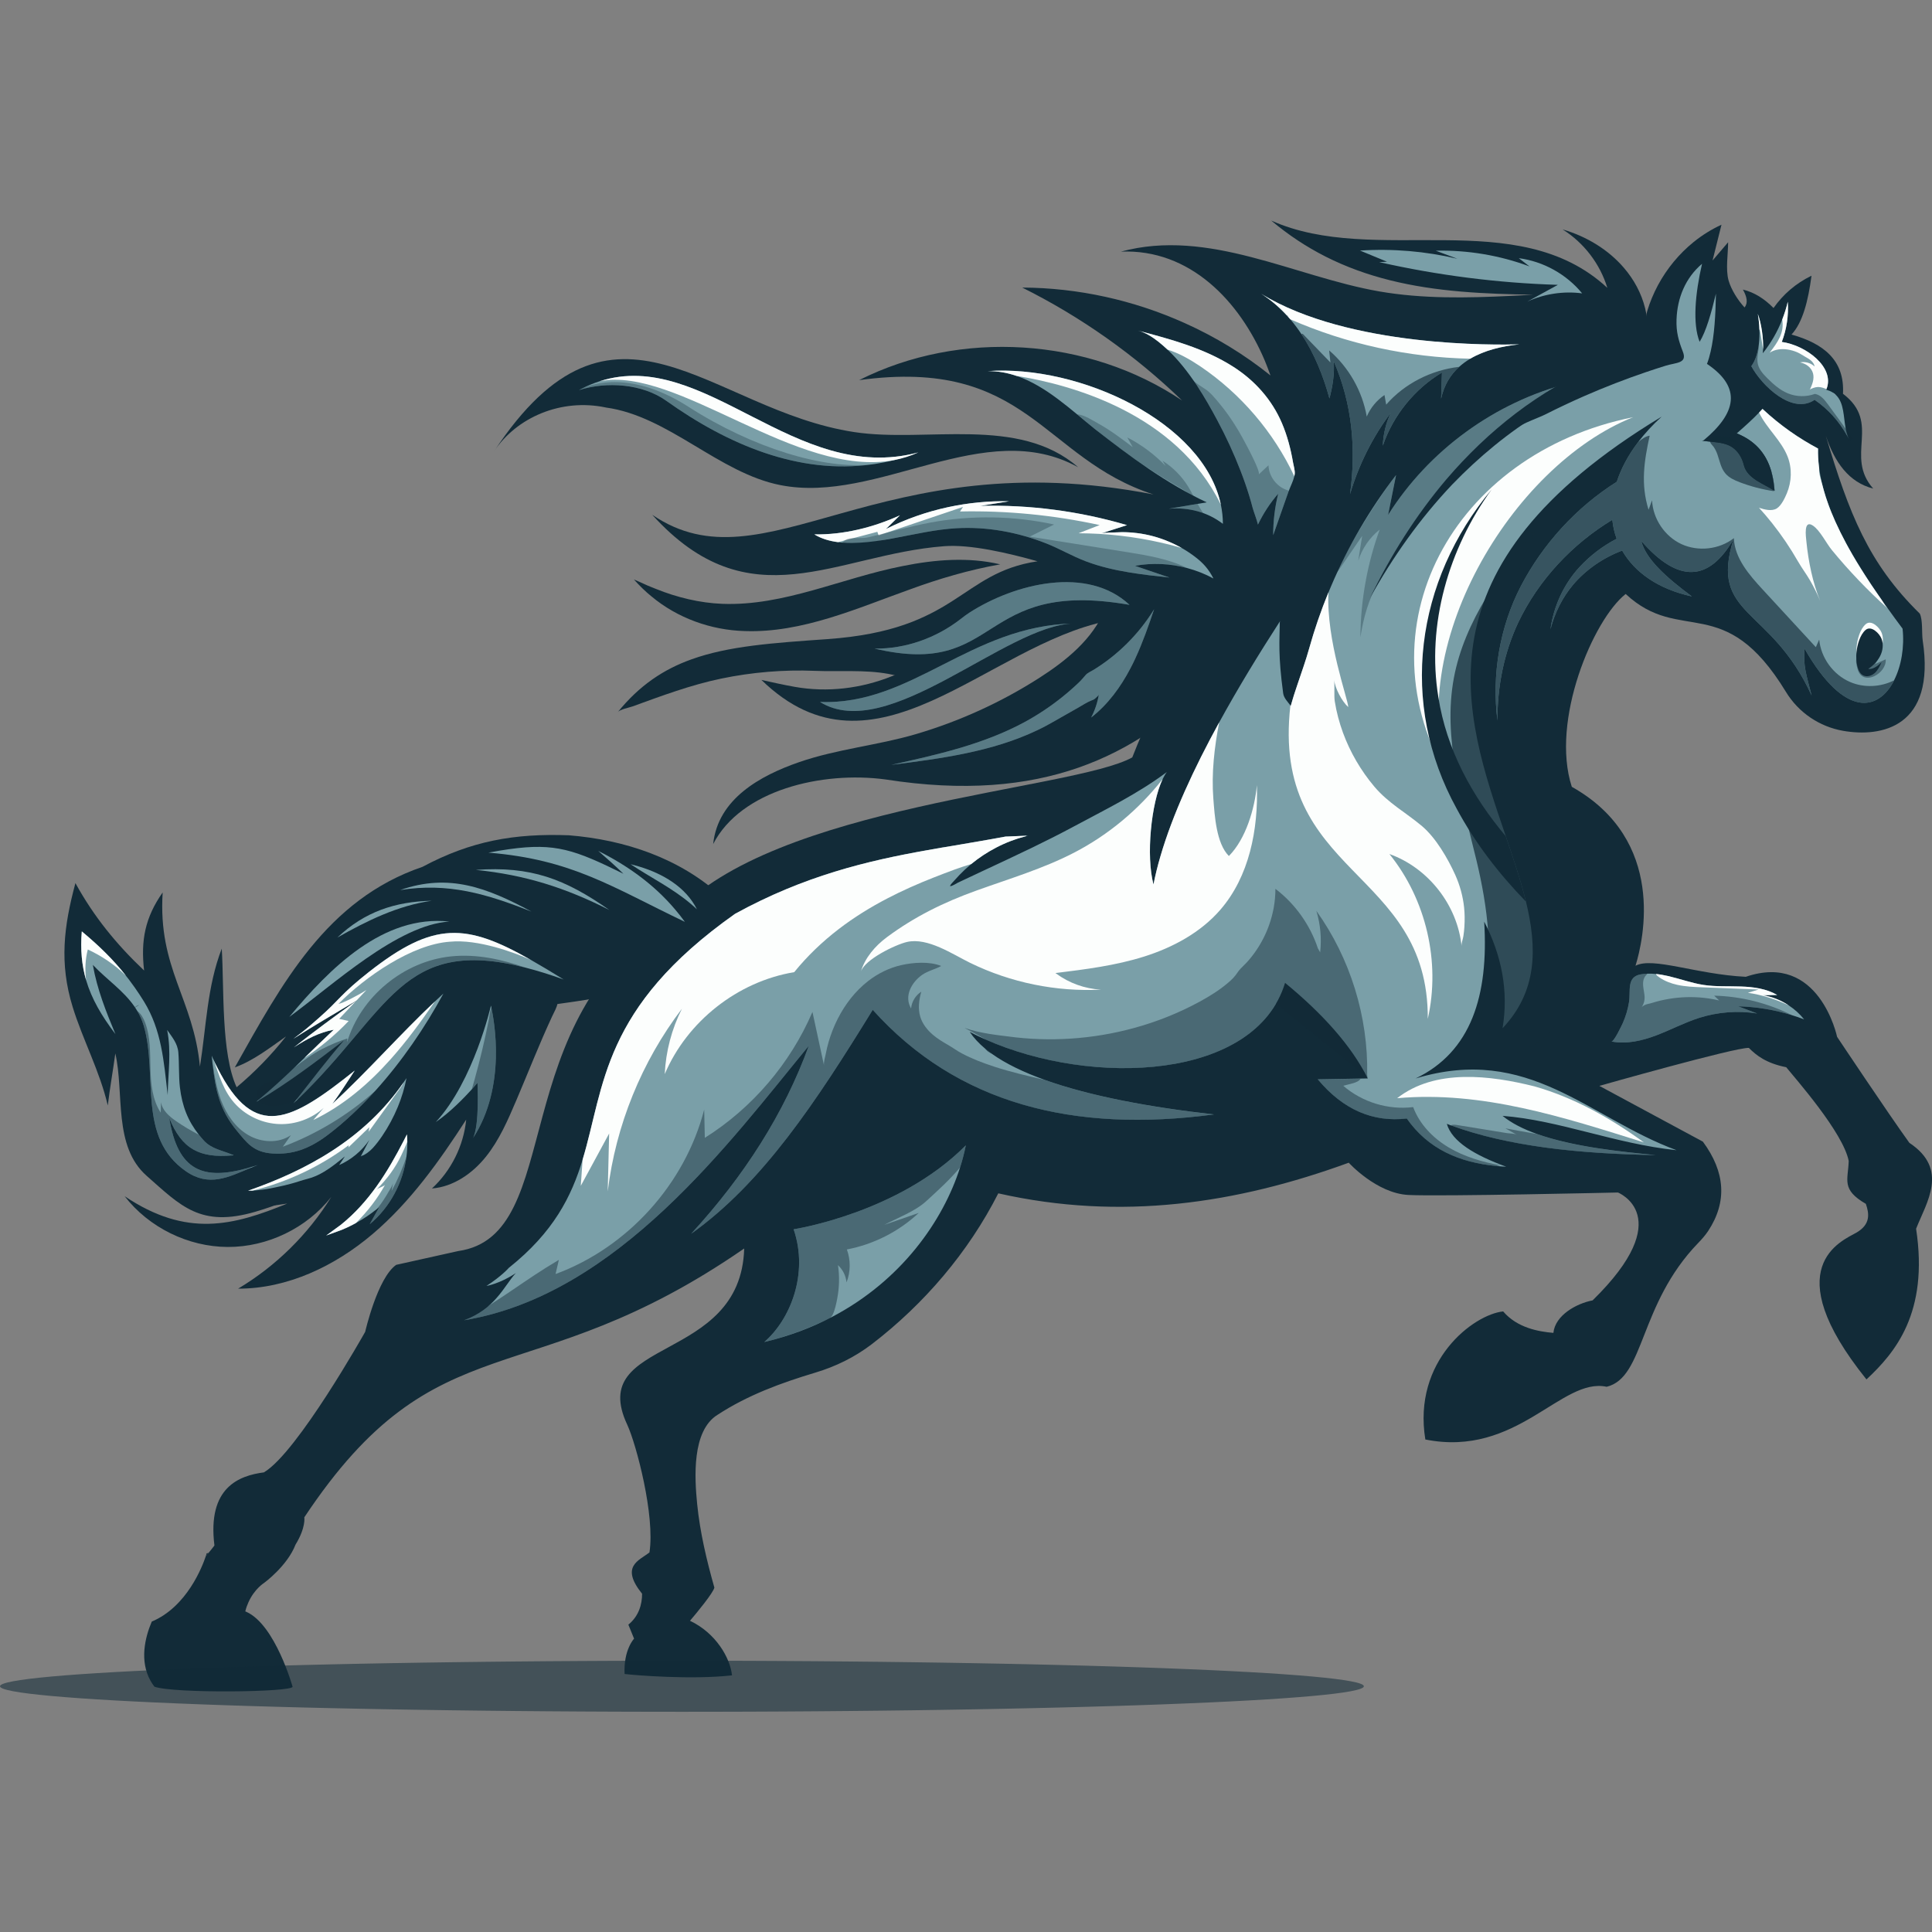 <svg xmlns="http://www.w3.org/2000/svg" xmlns:xlink="http://www.w3.org/1999/xlink" width="1120" zoomAndPan="magnify" viewBox="0 0 840 840" height="1120" preserveAspectRatio="xMidYMid meet" version="1.2"><rect x="0" y="0" width="840" height="840" fill="#808080" stroke="none"/><defs><clipPath id="1de0a091ad"><path d="M 0 722 L 593 722 L 593 744.449 L 0 744.449 Z M 0 722 "/></clipPath><clipPath id="5268d8a778"><path d="M 268 95.699 L 717 95.699 L 717 367 L 268 367 Z M 268 95.699 "/></clipPath></defs><g id="4f343bc978"><path style=" stroke:none;fill-rule:nonzero;fill:#122b38;fill-opacity:1;" d="M 833.082 534.211 C 838.688 570.973 823.77 588.293 811.512 599.75 C 772.086 550.727 800.855 539.523 807.121 535.93 C 813.375 532.332 812.711 527.668 811.242 523.414 C 800.449 517.145 803.52 513.145 803.785 504.77 C 801.391 492.371 780.344 468.652 776.609 464.004 C 767.824 462.27 763.551 458.797 760.367 455.605 C 754.496 455.332 695.367 472.121 695.367 472.121 L 740.383 496.371 C 750.137 509.578 751.023 522.535 742.691 535.191 C 741.438 537.078 739.914 538.805 738.332 540.434 C 712.398 567.285 715.191 598.887 698.559 602.945 C 678.855 598.684 659.672 633.867 619.711 625.863 C 614.109 591.496 640.758 571.508 653.543 570.18 C 659.672 577.367 669 578.969 675.383 579.512 C 676.184 571.777 685.512 566.707 692.441 565.379 C 729.727 528.883 703.445 518.48 703.445 518.48 C 703.445 518.48 626.188 520.266 612.348 519.551 C 598.492 518.844 586.414 505.527 586.414 505.527 C 537.789 523.27 487.527 530.926 434.043 518.844 C 421.031 544.438 401.871 566.902 379.094 584.383 C 371.742 590.016 363.359 594.141 354.473 596.797 C 339.68 601.227 325.066 606.582 312.008 615.113 C 300.715 622.074 301.988 642.547 303.113 653.934 C 304.348 666.254 307.234 678.363 310.598 690.266 C 310.059 692.605 303.113 701.02 300 704.688 C 311.277 710.031 317.48 720.855 318.266 728.41 C 300.789 730.402 275.785 728.352 271.562 727.816 C 271.062 717.281 275.684 712.465 275.684 712.465 L 273.238 706.457 C 273.238 706.457 273.266 706.441 273.348 706.426 L 273.137 706.426 C 277.758 702.699 279.172 697.551 279.172 692.93 C 269.586 681.027 277.75 678.539 282.371 674.992 C 284.859 659.004 276.68 628.098 272.77 619.559 C 254.582 581.027 322.102 593.305 323.566 542.824 C 229.449 607.84 190.375 572.309 132.309 659.703 C 132.309 659.703 133.066 664.129 128.488 671.57 C 124.895 680.883 114.828 688.223 114.828 688.223 C 114.828 688.223 110.621 690.809 108.008 696.664 C 107.465 697.84 106.996 699.156 106.648 700.605 C 106.832 700.68 107.023 700.758 107.207 700.844 C 119.719 706.535 127.203 733.34 127.203 733.34 C 127.414 735.762 75.344 736.359 67.145 733.34 C 66.492 732.496 65.938 731.637 65.438 730.754 C 60.625 722.133 63.008 712.043 65.98 705.039 C 81.316 698.578 87.973 681.109 89.516 676.488 C 89.895 676.059 90.273 675.641 90.652 675.188 C 91.512 674.176 92.367 673.102 93.234 671.957 C 90.051 646.562 104.07 641.578 114.727 640.164 C 129.297 631.633 158.777 579.055 158.777 579.055 C 158.777 579.055 164.105 555.605 172.27 549.93 L 199.215 543.938 C 246.805 537.184 218.086 442.988 293.379 397.523 C 336.012 349.918 466.719 343.516 492.289 329.309 C 504.066 299.289 520.078 270.91 540.547 245.93 C 557.277 225.531 576.883 207.52 598.68 192.645 C 616.324 180.578 635.352 170.555 655.238 162.746 C 669.355 157.207 683.938 152.738 698.789 149.598 C 701.281 149.086 703.785 148.586 706.289 148.145 C 708.023 147.844 712.434 147.844 713.625 146.637 C 715.395 144.84 715.395 137.891 716.16 135.312 C 717.336 131.387 718.926 127.602 720.852 123.992 C 724.73 116.789 730.027 110.344 736.402 105.191 C 740.102 102.219 744.152 99.684 748.469 97.703 L 744.59 113.258 L 751.355 105.332 C 751.355 110.371 750.195 117.078 751.551 121.941 C 752.699 125.984 755.66 130.621 758.496 133.676 C 760.113 131.668 759.508 128.98 757.789 125.91 C 762.863 127.117 767.211 129.992 771.102 133.914 C 775.238 128.043 780.641 123.281 787.613 119.875 C 786.164 130.82 783.793 140.211 778.922 145.453 C 792.789 149.344 802.109 156.582 801.293 171.211 C 818.176 184 801.836 198.227 814.441 212.43 C 803.707 209.652 797.715 200.914 793.836 189.512 C 803.965 223.258 812.27 244.82 834.688 266.785 C 836.059 269.582 835.488 275.379 835.957 278.457 C 841.711 316.297 817.938 320.645 801.375 317.754 C 791.051 315.957 781.961 309.797 776.508 300.844 C 749.668 256.742 730.785 280.566 706.816 258.25 C 692.703 269.352 674.062 313.312 683.391 342.09 C 724.672 365.266 714.551 408.711 711.09 419.895 C 718.551 415.895 737.465 423.621 759.039 424.699 C 791.008 413.766 798.738 450.805 798.738 450.805 C 798.738 450.805 820.578 483.582 830.168 496.898 C 847.48 508.359 837.625 522.75 833.098 534.203 Z M 833.082 534.211 "/><g clip-rule="nonzero" clip-path="url(#1de0a091ad)"><path style=" stroke:none;fill-rule:nonzero;fill:#122b38;fill-opacity:0.55;" d="M 592.984 733.152 C 592.984 733.336 592.867 733.516 592.629 733.699 C 592.391 733.879 592.031 734.059 591.559 734.242 C 591.082 734.422 590.488 734.602 589.777 734.781 C 589.062 734.961 588.234 735.141 587.289 735.32 C 586.34 735.496 585.277 735.676 584.098 735.852 C 582.922 736.027 581.625 736.203 580.219 736.375 C 578.809 736.551 577.289 736.723 575.652 736.891 C 574.02 737.062 572.273 737.234 570.414 737.402 C 568.559 737.57 566.594 737.734 564.52 737.898 C 562.445 738.062 560.262 738.227 557.977 738.387 C 555.688 738.547 553.297 738.703 550.801 738.859 C 548.309 739.016 545.711 739.168 543.016 739.32 C 540.32 739.469 537.527 739.617 534.637 739.766 C 531.746 739.91 528.762 740.055 525.684 740.195 C 522.605 740.336 519.438 740.473 516.18 740.605 C 512.918 740.742 509.574 740.871 506.145 741 C 502.711 741.129 499.199 741.254 495.605 741.379 C 492.008 741.5 488.336 741.617 484.586 741.734 C 480.832 741.848 477.012 741.961 473.113 742.066 C 469.215 742.176 465.25 742.281 461.215 742.383 C 457.18 742.484 453.082 742.578 448.918 742.672 C 444.758 742.766 440.535 742.855 436.258 742.941 C 431.977 743.027 427.645 743.109 423.258 743.188 C 418.871 743.266 414.438 743.34 409.953 743.406 C 405.473 743.477 400.945 743.543 396.379 743.605 C 391.809 743.664 387.203 743.723 382.559 743.773 C 377.914 743.828 373.242 743.875 368.535 743.918 C 363.828 743.965 359.094 744.004 354.336 744.039 C 349.574 744.074 344.797 744.105 339.996 744.133 C 335.195 744.16 330.383 744.18 325.555 744.199 C 320.727 744.215 315.887 744.23 311.039 744.238 C 306.195 744.246 301.344 744.254 296.492 744.254 C 291.641 744.254 286.789 744.246 281.945 744.238 C 277.098 744.23 272.262 744.215 267.43 744.199 C 262.602 744.18 257.789 744.16 252.988 744.133 C 248.188 744.105 243.41 744.074 238.648 744.039 C 233.891 744.004 229.156 743.965 224.449 743.918 C 219.742 743.875 215.07 743.828 210.426 743.773 C 205.781 743.723 201.176 743.664 196.605 743.602 C 192.039 743.543 187.512 743.477 183.031 743.406 C 178.547 743.34 174.113 743.266 169.727 743.188 C 165.34 743.109 161.008 743.027 156.727 742.941 C 152.449 742.855 148.227 742.766 144.066 742.672 C 139.902 742.578 135.805 742.484 131.77 742.383 C 127.734 742.281 123.77 742.176 119.871 742.066 C 115.973 741.961 112.152 741.848 108.398 741.734 C 104.648 741.617 100.977 741.5 97.379 741.379 C 93.785 741.254 90.273 741.129 86.84 741 C 83.41 740.871 80.066 740.742 76.805 740.605 C 73.547 740.473 70.379 740.336 67.301 740.195 C 64.223 740.055 61.238 739.91 58.348 739.766 C 55.457 739.617 52.664 739.469 49.969 739.32 C 47.273 739.168 44.676 739.016 42.184 738.859 C 39.688 738.703 37.297 738.547 35.008 738.387 C 32.723 738.227 30.543 738.062 28.465 737.898 C 26.391 737.734 24.426 737.57 22.57 737.402 C 20.711 737.234 18.965 737.062 17.332 736.891 C 15.695 736.723 14.176 736.551 12.766 736.375 C 11.359 736.203 10.066 736.027 8.887 735.852 C 7.707 735.676 6.645 735.496 5.695 735.32 C 4.75 735.141 3.922 734.961 3.211 734.781 C 2.496 734.602 1.902 734.422 1.426 734.242 C 0.953 734.059 0.594 733.879 0.355 733.699 C 0.117 733.516 0 733.336 0 733.152 C 0 732.973 0.117 732.789 0.355 732.609 C 0.594 732.426 0.953 732.246 1.426 732.066 C 1.902 731.883 2.496 731.703 3.211 731.523 C 3.922 731.344 4.75 731.164 5.695 730.988 C 6.645 730.809 7.707 730.633 8.887 730.457 C 10.066 730.281 11.359 730.105 12.766 729.93 C 14.176 729.758 15.695 729.586 17.332 729.414 C 18.965 729.242 20.711 729.074 22.57 728.906 C 24.426 728.738 26.391 728.57 28.465 728.406 C 30.543 728.242 32.723 728.082 35.008 727.922 C 37.297 727.762 39.688 727.602 42.184 727.445 C 44.676 727.293 47.273 727.137 49.969 726.988 C 52.664 726.836 55.457 726.688 58.348 726.543 C 61.238 726.395 64.223 726.254 67.301 726.113 C 70.379 725.973 73.547 725.832 76.805 725.699 C 80.066 725.566 83.41 725.434 86.84 725.305 C 90.273 725.176 93.785 725.051 97.379 724.93 C 100.977 724.809 104.648 724.688 108.398 724.574 C 112.152 724.457 115.973 724.348 119.871 724.238 C 123.77 724.129 127.734 724.023 131.77 723.926 C 135.805 723.824 139.902 723.727 144.066 723.633 C 148.227 723.539 152.449 723.449 156.727 723.363 C 161.008 723.277 165.34 723.195 169.727 723.121 C 174.113 723.043 178.547 722.969 183.031 722.898 C 187.512 722.828 192.039 722.766 196.605 722.703 C 201.176 722.641 205.781 722.586 210.426 722.531 C 215.07 722.48 219.742 722.43 224.449 722.387 C 229.156 722.344 233.891 722.301 238.648 722.266 C 243.41 722.23 248.188 722.199 252.988 722.176 C 257.789 722.148 262.602 722.125 267.43 722.105 C 272.262 722.09 277.098 722.074 281.945 722.066 C 286.789 722.059 291.641 722.055 296.492 722.055 C 301.344 722.055 306.195 722.059 311.039 722.066 C 315.887 722.074 320.727 722.09 325.555 722.105 C 330.383 722.125 335.195 722.148 339.996 722.176 C 344.797 722.199 349.574 722.23 354.336 722.266 C 359.094 722.301 363.828 722.344 368.535 722.387 C 373.242 722.43 377.914 722.48 382.559 722.531 C 387.203 722.586 391.809 722.641 396.379 722.703 C 400.945 722.766 405.473 722.828 409.953 722.898 C 414.438 722.969 418.871 723.043 423.258 723.121 C 427.645 723.195 431.977 723.277 436.258 723.363 C 440.539 723.449 444.758 723.539 448.918 723.633 C 453.082 723.727 457.18 723.824 461.215 723.926 C 465.25 724.023 469.215 724.129 473.113 724.238 C 477.012 724.348 480.836 724.457 484.586 724.574 C 488.336 724.688 492.008 724.809 495.605 724.93 C 499.199 725.051 502.711 725.176 506.145 725.305 C 509.574 725.434 512.918 725.566 516.18 725.699 C 519.438 725.832 522.605 725.973 525.684 726.113 C 528.762 726.254 531.746 726.395 534.637 726.543 C 537.527 726.688 540.32 726.836 543.016 726.988 C 545.711 727.137 548.309 727.293 550.801 727.445 C 553.297 727.602 555.688 727.762 557.977 727.922 C 560.262 728.082 562.445 728.242 564.52 728.406 C 566.594 728.57 568.559 728.738 570.414 728.906 C 572.273 729.074 574.02 729.242 575.652 729.414 C 577.289 729.586 578.809 729.758 580.219 729.93 C 581.625 730.105 582.922 730.281 584.098 730.457 C 585.277 730.633 586.34 730.809 587.289 730.988 C 588.234 731.164 589.062 731.344 589.777 731.523 C 590.488 731.703 591.082 731.883 591.559 732.066 C 592.031 732.246 592.391 732.426 592.629 732.609 C 592.867 732.789 592.984 732.973 592.984 733.152 Z M 592.984 733.152 "/></g><path style=" stroke:none;fill-rule:nonzero;fill:#7a9fa8;fill-opacity:1;" d="M 823.547 295.789 C 816.848 309.02 802.184 312.672 784.602 282.059 C 783.938 289.477 785.281 293.066 787.664 302.395 C 769.824 263.348 743.039 268.289 753.703 234.449 C 743.047 252.855 729.762 253.789 713.582 235.156 C 715.516 243.086 724.602 251.176 735.59 259.312 C 720.988 256.129 710.711 248.848 705.293 239.383 C 697.113 242.465 689.629 247.562 683.953 254.234 C 679.246 259.84 675.98 266.484 674.113 273.609 C 675.457 263.719 679.816 254.137 686.594 246.719 C 691.23 241.664 696.781 237.418 702.898 234.246 C 701.93 231.617 701.293 228.859 701.012 226 C 683.52 236.574 668.895 252.199 660.078 270.707 C 653.875 283.996 650.988 298.531 651.066 313.301 C 648.547 293.461 652.004 272.637 661.289 254.762 C 670.863 236.449 685.398 220.535 702.957 209.465 C 704.824 203.723 707.922 197.852 712.328 192.102 C 715.164 188.391 718.543 184.723 722.469 181.141 C 613.906 246.695 636.484 310.172 654.676 363.52 C 657.996 373.246 661.168 382.617 663.371 391.602 C 668.461 412.336 668.422 431.008 653.285 447.062 C 655.953 430.98 652.965 415.562 645.297 400.695 C 647.305 432.836 639.609 457.359 615.465 468.906 C 664.742 453.988 690.582 485.957 728.938 500.09 C 702.297 497.336 677.887 487.027 653.285 485.156 C 657.211 488.367 662.387 490.953 668.273 493.035 C 683.852 498.586 704.406 500.73 719.887 502.211 C 686.422 501.656 655.621 498.406 630.73 489.258 C 630.172 489.047 629.609 488.832 629.055 488.621 C 631.285 496.355 641.16 502.27 654.879 507.266 C 653.43 507.195 652.012 507.102 650.605 506.949 C 634.469 505.441 620.895 499.547 611.648 486.312 C 596.977 488.016 584.023 482.535 572.93 469.262 L 590.559 468.957 L 591.527 468.941 L 594.695 468.887 C 587.445 454.492 574.977 440.691 558.727 427.332 C 545.898 469.578 475.203 472.691 428.301 451.871 C 426.008 450.859 423.789 449.785 421.617 448.656 C 423.336 451.223 425.59 453.641 428.316 455.922 C 429.219 456.68 430.188 457.418 431.25 458.176 C 437.254 462.465 445.074 466.219 454.207 469.5 C 474.055 476.613 500.188 481.441 527.828 484.535 C 467.008 492.66 416.273 480.094 379.441 439.066 C 354.848 479.031 331.68 514.215 300.508 536.414 C 323.695 511.168 340.98 484.008 351.652 454.695 C 317.371 496.355 268.625 562.953 201.77 574.023 C 208.453 571.5 212.715 567.969 215.883 564.359 C 219.43 560.375 221.625 556.316 224.281 553.508 C 217.348 558.172 211.496 559.109 211.496 559.109 C 218.289 554.699 221.219 551.246 221.219 551.246 C 240.758 535.676 248.453 520.188 253.324 504.168 C 263 472.324 261.535 438.324 319.594 397.312 C 349.738 380.734 377.23 374.258 402.969 369.672 C 405.156 369.293 407.359 368.898 409.555 368.508 L 410.188 368.355 C 410.117 368.387 410.023 368.414 409.949 368.449 C 411.457 368.191 412.98 367.953 414.492 367.691 C 416.98 367.266 419.863 366.789 422.793 366.27 C 423.941 366.074 425.105 365.879 426.254 365.676 C 427.387 365.48 428.504 365.285 429.633 365.086 C 430.188 364.992 430.734 364.891 431.277 364.797 C 431.668 364.723 432.051 364.66 432.426 364.586 C 434.207 364.27 435.855 363.965 437.242 363.711 C 437.781 363.711 438.332 363.727 438.828 363.699 C 441.348 363.59 443.855 363.473 446.375 363.336 C 446.598 363.336 446.844 363.324 447.066 363.309 C 446.75 363.379 446.43 363.461 446.113 363.547 C 441.586 364.711 437.203 366.383 433.074 368.543 C 429.254 370.535 425.633 372.922 422.309 375.656 C 422.215 375.73 422.145 375.793 422.051 375.867 C 420.359 377.266 418.73 378.785 417.207 380.363 C 416.434 381.168 415.684 381.984 414.953 382.812 C 414.332 383.52 413.363 384.402 413.02 385.262 C 413.984 385.371 415.633 384.172 416.504 383.754 C 417.695 383.195 418.875 382.633 420.051 382.09 C 422.266 381.051 424.477 380.004 426.691 378.965 C 434.027 375.535 441.363 372.125 448.656 368.594 C 454.754 365.648 460.793 362.602 466.754 359.402 C 480.777 351.855 494.484 345.242 507.316 335.68 C 506.68 336.508 506.082 337.535 505.504 338.727 C 500.508 349.191 498.227 372.125 501.531 384.539 C 502.305 380.566 503.316 376.473 504.551 372.277 C 509.836 354.145 519.105 334.105 530.094 314.059 C 538.215 299.219 547.305 284.355 556.418 270.254 C 556.473 270.16 556.539 270.059 556.598 269.965 C 556.539 270.172 556.43 270.375 556.43 270.602 C 556.324 278.797 555.66 284.789 557.898 301.414 C 558.18 303.516 559.902 305.16 561.203 306.91 C 563.57 298.367 566.848 290.422 569.23 281.91 C 571.781 272.758 574.949 263.762 578.668 255.016 C 586.004 237.742 595.527 221.406 606.984 206.547 C 605.82 212.332 604.672 218.113 603.512 223.891 C 621.223 195.777 649.977 174.852 682.156 166.633 C 671.664 170.906 662.605 178.637 656.75 188.332 C 658.727 185.07 668.43 181.949 671.875 180.195 C 677.477 177.355 683.164 174.684 688.898 172.164 C 697.715 168.316 706.695 164.828 715.812 161.73 C 718.594 160.789 721.367 159.887 724.16 159.016 C 728.766 157.578 733.684 158.09 731.691 152.941 C 729.805 148.082 728.73 144.363 728.926 138.883 C 729.258 129.535 732.801 120.805 740.02 114.688 C 737.02 127.703 735.855 140.793 738.969 148.617 C 741.777 144.074 743.992 136.266 746.062 127.66 C 745.898 136.988 745.387 145.777 743.77 152.797 C 743.328 154.746 742.801 156.574 742.164 158.219 C 742.195 158.234 742.223 158.262 742.258 158.277 C 757.551 168.605 754.727 179.734 740.824 191.344 C 740.492 191.57 740.367 191.605 739.949 191.648 C 740.598 191.719 741.234 191.785 741.832 191.828 C 745.543 192.191 748.547 192.383 751.176 193.418 C 754.094 194.551 756.172 196.918 757.391 199.758 C 757.723 200.531 758 201.324 758.191 202.156 C 759.66 208.207 767.176 210.387 771.551 213.406 C 771.34 210.375 770.887 207.664 770.223 205.254 C 767.715 196.27 762.223 191.332 755.125 188.422 C 758.988 185.039 762.266 182.051 764.828 179.355 C 765.355 178.816 765.84 178.266 766.309 177.754 C 774.207 185.121 782.277 190.617 790.457 194.984 C 790.398 197.582 790.531 200.227 790.863 202.898 C 790.891 203.121 790.922 203.34 790.957 203.562 C 791.273 206.039 791.773 208.547 792.406 211.082 C 792.5 211.441 792.59 211.816 792.695 212.188 C 792.82 212.656 792.957 213.125 793.086 213.586 C 793.309 214.387 793.555 215.191 793.809 215.984 C 793.945 216.41 794.082 216.816 794.234 217.242 C 794.457 217.949 794.719 218.664 794.969 219.371 C 795.375 220.504 795.816 221.637 796.285 222.785 C 796.812 224.086 797.375 225.402 797.945 226.68 C 799.395 229.895 800.965 233.047 802.637 236.16 C 803 236.812 803.344 237.461 803.707 238.109 C 805.895 242.039 808.312 246.023 810.918 250.098 C 811.762 251.414 812.621 252.727 813.48 254.027 C 814.918 256.156 816.348 258.273 817.812 260.352 C 817.938 260.52 818.051 260.699 818.176 260.879 C 819.047 262.137 819.945 263.387 820.848 264.641 C 822.883 267.496 825.012 270.398 827.199 273.32 C 828.074 281.199 826.688 289.543 823.516 295.758 Z M 823.547 295.789 "/><path style=" stroke:none;fill-rule:nonzero;fill:#fcfefd;fill-opacity:1;" d="M 446.336 363.352 C 446.266 363.422 446.172 363.504 446.078 363.562 C 441.551 364.723 437.168 366.398 433.039 368.559 C 429.219 370.551 425.594 372.934 422.273 375.672 C 419.891 376.406 417.504 377.168 415.148 378.027 C 412.086 379.16 409.035 380.309 406 381.512 C 399.098 384.23 392.297 387.219 385.715 390.664 C 378.379 394.484 371.297 398.859 364.719 403.906 C 357.562 409.387 350.992 415.672 345.305 422.676 C 320.73 426.754 298.754 444.059 289.012 467.008 C 289.48 457.152 292.031 447.395 296.484 438.59 C 278.977 461.586 267.715 489.293 264.227 518 C 264.438 509.621 264.633 501.223 264.848 492.832 C 260.742 500.414 256.641 507.988 252.516 515.57 C 252.777 511.781 253.043 507.988 253.305 504.184 C 262.977 472.336 261.512 438.34 319.574 397.328 C 349.715 380.746 377.207 374.27 402.945 369.684 C 405.133 369.309 407.336 368.91 409.531 368.523 C 409.574 368.523 409.625 368.523 409.668 368.508 C 409.762 368.492 409.836 368.48 409.93 368.465 C 411.438 368.203 412.961 367.965 414.469 367.707 C 416.961 367.281 419.84 366.805 422.773 366.285 C 423.922 366.09 425.082 365.895 426.23 365.691 C 427.379 365.488 428.512 365.301 429.609 365.098 C 430.164 365.004 430.715 364.902 431.254 364.809 C 431.645 364.738 432.027 364.672 432.402 364.602 C 434.188 364.281 435.832 363.98 437.219 363.727 L 446.352 363.352 Z M 446.336 363.352 "/><path style=" stroke:none;fill-rule:nonzero;fill:#fcfefd;fill-opacity:1;" d="M 459.145 423.246 C 464.797 427.434 471.699 429.918 478.734 430.281 C 459.195 431.277 439.422 427.23 421.84 418.652 C 414.219 414.926 403.344 407.48 394.348 409.547 C 389.375 410.688 375.828 417.203 374.25 422.566 C 376.062 416.422 380.465 411.301 385.598 407.48 C 397.648 398.527 410.367 392.297 424.484 387.219 C 438.793 382.055 453.484 377.723 467.035 370.703 C 481.953 362.969 495.113 351.949 505.48 338.754 C 500.484 349.219 498.203 372.156 501.512 384.566 C 502.281 380.598 503.293 376.5 504.527 372.305 C 509.812 354.172 519.082 334.133 530.07 314.086 C 527.992 324.961 526.68 336.105 527.539 347.184 C 528.117 354.562 528.785 366.652 534.301 372.184 C 541.723 364.652 545.5 351.637 546.477 341.375 C 547.098 360.664 543.184 381.051 530.527 395.617 C 521.934 405.504 509.938 411.945 497.453 415.895 C 484.965 419.836 471.879 421.461 458.887 423.066 C 458.973 423.129 459.059 423.195 459.145 423.262 Z M 459.145 423.246 "/><path style=" stroke:none;fill-rule:nonzero;fill:#fcfefd;fill-opacity:1;" d="M 636.723 402.629 C 636.629 404.066 636.484 405.512 636.266 406.949 C 636.086 408.246 635.328 410.09 635.465 411.375 C 633.684 393.559 620.961 377.312 604.094 371.316 C 620.051 391.055 626.391 418.227 620.773 442.988 C 621.121 377.312 552.555 381.086 561.039 306.723 C 561.066 306.793 561.133 306.859 561.176 306.93 C 562.035 303.832 563 300.828 564.027 297.84 C 565.797 292.566 567.68 287.359 569.203 281.922 C 571.512 273.648 574.32 265.508 577.578 257.566 C 576.609 278.602 586.047 303.723 586.199 307.422 C 583.496 305.039 580.43 299.27 580.055 295.559 C 580.355 298.574 579.945 302.547 580.344 304.98 C 581.078 309.617 582.305 314.16 583.902 318.57 C 587.027 327.07 591.664 335.027 597.504 341.961 C 603.633 349.227 611.191 353.227 618.262 359.176 C 624.281 364.254 629.523 373.297 632.723 380.395 C 634.73 384.879 636.059 389.668 636.57 394.57 C 636.844 397.242 636.875 399.941 636.707 402.637 Z M 636.723 402.629 "/><path style=" stroke:none;fill-rule:nonzero;fill:#122b38;fill-opacity:0.31;" d="M 681.297 166.887 C 671.223 171.398 659.738 179.449 645.191 193.418 C 642.008 196.465 639.891 202.523 636.332 205.117 C 634.145 206.719 628.211 209.859 627.184 212.367 C 628.289 209.695 630.527 209.414 631.633 206.742 C 618.859 221.109 599.316 252.805 599.383 252.684 L 599.367 253.023 C 595.035 260.512 592.82 268.504 591.477 277.07 C 591.52 268.875 592.305 260.656 593.801 252.582 C 594.102 252.555 593.828 252.387 593.828 252.387 C 595.23 244.871 597.242 237.453 599.863 230.254 C 595.504 233.699 592.211 238.484 590.535 243.793 C 591.105 240.184 591.684 236.594 592.254 232.984 C 591.258 234.449 590.262 235.914 589.25 237.375 C 587.699 239.656 586.141 241.93 584.574 244.211 C 583.758 245.402 582.957 246.582 582.141 247.773 C 581.715 248.395 580.934 249.223 580.387 250.027 C 587.887 234.371 599.605 216.113 606.969 206.574 C 605.809 212.359 604.66 218.145 603.496 223.922 C 621.055 196.047 649.465 175.242 681.297 166.895 Z M 681.297 166.887 "/><path style=" stroke:none;fill-rule:nonzero;fill:#fcfefd;fill-opacity:1;" d="M 820.867 264.672 C 812.109 256.793 803.945 248.258 796.473 239.172 C 794.055 236.238 791.324 230.594 788.227 228.527 C 784.105 225.762 785.145 233.121 785.406 235.625 C 786.25 244.004 788.133 253.441 791.383 261.234 C 790.098 258.172 788.617 255.195 786.957 252.324 C 785.309 249.5 783.332 246.883 781.715 244.062 C 778.395 238.262 774.648 232.723 770.496 227.48 C 768.668 225.184 766.75 222.938 764.777 220.766 C 767.059 221.523 770.328 222.441 772.539 221.039 C 774.516 219.77 776.012 216.57 776.887 214.488 C 778.984 209.477 779.223 203.637 777.23 198.543 C 774.465 191.461 768.027 186.168 764.82 179.402 C 765.348 178.859 765.832 178.309 766.301 177.797 C 774.199 185.164 782.27 190.66 790.449 195.027 C 790.395 197.629 790.523 200.27 790.855 202.941 C 790.883 203.168 790.914 203.383 790.949 203.605 C 790.688 205.84 791.852 208.965 792.398 211.125 C 792.496 211.484 792.582 211.859 792.688 212.23 C 792.812 212.699 792.949 213.168 793.078 213.629 C 793.305 214.43 793.547 215.234 793.801 216.027 C 793.938 216.453 794.074 216.859 794.227 217.285 C 794.449 217.992 794.711 218.707 794.965 219.414 C 795.367 220.562 795.809 221.695 796.277 222.828 C 796.805 224.129 797.367 225.445 797.938 226.723 C 799.391 229.938 800.957 233.09 802.629 236.203 C 802.977 236.855 803.324 237.504 803.699 238.152 C 805.953 242.234 808.379 246.234 810.91 250.141 C 811.758 251.457 812.617 252.77 813.477 254.07 C 814.91 256.199 816.34 258.316 817.805 260.395 C 817.93 260.562 818.043 260.742 818.168 260.922 C 818.984 262.195 819.812 263.652 820.84 264.684 Z M 820.867 264.672 "/><path style=" stroke:none;fill-rule:nonzero;fill:#fcfefd;fill-opacity:1;" d="M 630.359 339.426 C 590.363 273.395 631.43 197.145 710.051 181.395 C 657 202.473 609.699 282.34 630.359 339.426 Z M 630.359 339.426 "/><path style=" stroke:none;fill-rule:nonzero;fill:#122b38;fill-opacity:0.46;" d="M 527.812 484.555 C 466.992 492.68 416.262 480.113 379.426 439.09 C 354.836 479.055 331.668 514.234 300.492 536.434 C 323.684 511.188 340.965 484.027 351.637 454.719 C 317.355 496.379 268.609 562.973 201.754 574.043 C 217.422 565.441 228.027 556.566 242.98 547.773 C 242.496 549.824 242.027 551.883 241.543 553.934 C 272.883 542.379 297.82 514.801 306.168 482.453 C 306.262 486.551 306.348 490.637 306.441 494.715 C 327.074 481.746 343.637 462.371 353.238 439.973 C 354.93 447.762 356.605 455.555 358.293 463.348 C 357.988 461.953 358.746 459.68 359.008 458.293 C 359.34 456.531 359.758 454.781 360.258 453.055 C 361.262 449.582 362.59 446.203 364.219 442.977 C 367.441 436.633 371.887 430.844 377.535 426.48 C 381.766 423.211 386.652 420.797 391.887 419.613 C 397.121 418.43 404.184 417.926 409.223 419.996 C 406.562 421.477 403.504 422.047 400.918 423.859 C 396.363 427.066 392.934 433.117 396.125 438.461 C 396.379 435.531 398.066 432.75 400.559 431.176 C 399.566 434.723 399.055 438.543 400.117 442.066 C 401.07 445.223 403.215 447.906 405.742 450.031 C 407.691 451.668 409.879 453 412.086 454.254 C 414.145 455.426 416.008 456.84 418.117 457.961 C 422.605 460.352 427.387 462.168 432.215 463.742 C 432.258 463.758 432.301 463.773 432.348 463.789 C 439.508 466.113 446.852 467.809 454.18 469.516 C 474.031 476.625 500.16 481.457 527.797 484.555 Z M 527.812 484.555 "/><path style=" stroke:none;fill-rule:nonzero;fill:#122b38;fill-opacity:1;" d="M 428.301 455.938 C 429.207 456.695 430.172 457.434 431.199 458.168 C 430.051 457.547 428.969 456.812 428.301 455.938 Z M 428.301 455.938 "/><path style=" stroke:none;fill-rule:nonzero;fill:#122b38;fill-opacity:0.46;" d="M 594.578 468.699 C 594.535 468.59 594.473 468.504 594.414 468.395 L 554.727 436.488 C 535.062 469.934 471.547 471.094 428.289 451.895 C 428.289 451.668 419.879 447.199 419.352 446.895 C 426.008 449.344 435.141 450.203 438.266 450.621 C 456.422 453.098 475.066 451.844 492.746 447.039 C 502.805 444.324 512.535 440.441 521.684 435.457 C 525.879 433.16 529.984 430.625 533.652 427.543 C 535.344 426.141 536.809 424.734 538 422.906 C 538.785 421.688 539.824 420.691 540.867 419.656 C 541.293 419.254 541.711 418.828 542.121 418.387 C 547.891 412.031 551.902 404.074 553.594 395.66 C 553.664 395.344 553.73 395.012 553.789 394.691 C 554.285 391.977 554.523 389.211 554.523 386.445 C 563.086 392.953 569.605 402.102 572.984 412.297 L 573 412.312 C 573.332 412.906 573.664 413.488 573.98 414.082 C 574.66 408.031 574.105 401.863 572.336 396.035 C 587.07 416.633 594.934 442.043 594.422 467.363 C 594.48 467.801 594.531 468.234 594.574 468.676 Z M 594.578 468.699 "/><path style=" stroke:none;fill-rule:nonzero;fill:#fcfefd;fill-opacity:1;" d="M 667.227 472.352 C 684.43 477.246 700.277 486.16 714.73 496.695 C 679.961 485.785 644.402 474.18 607.445 477.484 C 623.973 464.539 647.914 467.508 667.227 472.352 Z M 667.227 472.352 "/><path style=" stroke:none;fill-rule:nonzero;fill:#122b38;fill-opacity:0.46;" d="M 652.258 506.66 C 651.703 506.785 651.152 506.883 650.598 506.977 C 634.461 505.469 620.891 499.578 611.641 486.34 C 596.969 488.043 584.02 482.562 572.922 469.289 L 590.551 468.988 L 591.52 468.973 C 590.824 470.855 585.613 471.535 584.02 472.07 C 592.262 479.227 603.598 482.684 614.418 481.344 C 617.184 488.801 623.039 494.824 629.863 498.891 C 636.699 502.949 644.461 505.188 652.266 506.668 Z M 652.258 506.66 "/><path style=" stroke:none;fill-rule:nonzero;fill:#122b38;fill-opacity:0.46;" d="M 719.871 502.234 C 686.406 501.68 655.609 498.43 630.738 489.277 C 631.328 488.945 632.324 488.945 633.5 489.129 C 639.09 490.031 644.672 490.953 650.258 491.855 C 651.824 492.117 653.398 492.371 654.965 492.629 C 656.238 492.84 658.41 492.754 659.523 493.387 C 657.848 492.449 656.172 491.516 654.512 490.578 C 659.09 491.438 663.672 492.27 668.266 493.055 C 683.844 498.609 704.398 500.754 719.879 502.234 Z M 719.871 502.234 "/><path style=" stroke:none;fill-rule:nonzero;fill:#7a9fa8;fill-opacity:1;" d="M 779.145 441.387 C 771.562 439.031 763.66 437.73 755.73 437.523 C 758.48 438.562 761.227 439.609 763.977 440.648 C 755.566 439.32 746.859 439.984 738.734 442.57 C 732.383 444.594 726.434 447.762 720.195 450.137 C 713.945 452.508 707.156 454.109 700.602 452.809 C 701.719 453.035 705.113 445.793 705.555 444.824 C 706.855 441.906 707.77 438.828 708.27 435.688 C 709.043 430.871 707.105 424.77 713.309 423.645 C 714.305 423.461 715.301 423.367 716.312 423.34 C 717.531 423.297 718.758 423.355 719.992 423.477 C 721.793 423.656 723.574 423.988 725.293 424.379 C 730.441 425.57 735.438 427.426 740.641 428.23 C 746.027 429.059 751.508 428.727 756.945 428.922 C 762.395 429.102 767.996 429.859 772.691 432.605 C 770.641 432.633 768.582 432.664 766.531 432.715 C 770.531 433.379 774.379 434.902 777.746 437.156 C 780.266 438.801 782.516 440.852 784.402 443.207 C 782.668 442.543 780.914 441.934 779.129 441.395 Z M 779.145 441.387 "/><path style=" stroke:none;fill-rule:nonzero;fill:#122b38;fill-opacity:0.46;" d="M 755.73 437.523 C 758.48 438.562 761.227 439.609 763.977 440.648 C 755.566 439.32 746.859 439.984 738.734 442.57 C 732.383 444.594 726.434 447.762 720.195 450.137 C 713.945 452.508 707.156 454.109 700.602 452.809 C 701.723 453.035 705.113 445.793 705.555 444.824 C 706.855 441.906 707.77 438.828 708.27 435.688 C 709.043 430.871 707.105 424.77 713.309 423.645 C 713.922 423.527 714.543 423.457 715.164 423.406 C 715.324 423.391 715.988 423.254 716.102 423.363 C 716.312 423.551 715.949 423.73 715.82 423.852 C 715.027 424.59 714.594 425.652 714.441 426.707 C 714.262 427.996 714.465 429.305 714.68 430.59 C 714.898 431.875 715.137 433.176 715.012 434.477 C 714.898 435.762 714.422 437.012 713.664 438.059 C 714.27 437.227 715.523 436.699 716.5 436.504 C 717.684 436.273 718.824 435.867 719.992 435.543 C 722.457 434.859 724.969 434.352 727.504 434.012 C 732.57 433.34 737.734 433.363 742.793 434.094 C 744.359 434.324 745.918 434.613 747.465 434.98 C 746.742 434.289 746.016 433.594 745.293 432.895 C 757.023 433.184 768.66 436.121 779.137 441.395 C 771.559 439.039 763.652 437.738 755.723 437.531 Z M 755.73 437.523 "/><path style=" stroke:none;fill-rule:nonzero;fill:#fcfefd;fill-opacity:1;" d="M 759.961 431.629 C 761.516 431.16 763.09 430.691 764.641 430.23 C 756.445 429.91 748.246 429.578 740.051 429.262 C 736.441 429.125 732.801 428.973 729.258 428.191 C 726.508 427.586 723.805 426.574 721.48 424.965 C 720.859 424.523 720.18 424.133 720 423.469 C 721.797 423.652 723.582 423.984 725.301 424.371 C 730.449 425.562 735.445 427.422 740.648 428.223 C 746.035 429.051 751.516 428.719 756.953 428.914 C 762.402 429.094 768.004 429.855 772.699 432.598 C 770.648 432.625 768.59 432.656 766.539 432.707 C 770.539 433.371 774.387 434.895 777.75 437.148 C 772.133 434.445 766.113 432.57 759.953 431.637 Z M 759.961 431.629 "/><path style=" stroke:none;fill-rule:nonzero;fill:#122b38;fill-opacity:0.64;" d="M 823.547 295.789 C 816.848 309.02 802.184 312.672 784.602 282.059 C 783.938 289.477 785.281 293.066 787.664 302.395 C 769.824 263.348 743.039 268.289 753.703 234.449 C 743.047 252.855 729.762 253.789 713.582 235.156 C 715.516 243.086 724.602 251.176 735.59 259.312 C 720.988 256.129 710.711 248.848 705.293 239.383 C 697.113 242.465 689.629 247.562 683.953 254.234 C 679.246 259.84 675.98 266.484 674.113 273.609 C 675.457 263.719 679.816 254.137 686.594 246.719 C 691.23 241.664 696.781 237.418 702.898 234.246 C 701.93 231.617 701.293 228.859 701.012 226 C 683.52 236.574 668.895 252.199 660.078 270.707 C 653.875 283.996 650.988 298.531 651.066 313.301 C 648.547 293.461 652.004 272.637 661.289 254.762 C 670.863 236.449 685.398 220.535 702.957 209.465 C 704.824 203.723 707.922 197.852 712.328 192.102 C 714.109 190.637 715.855 189.555 717.25 189.445 C 714.832 200.48 713.281 210.48 716.766 221.625 C 717.277 220.254 717.777 218.895 718.289 217.531 C 718.652 225.559 723.77 233.188 731.062 236.574 C 738.367 239.938 747.5 238.914 753.855 233.988 C 754.199 242.695 760.469 249.902 766.379 256.316 C 774.078 264.664 781.793 273.012 789.492 281.383 C 789.973 280.277 790.473 279.191 790.957 278.09 C 791.715 286.016 797.027 293.34 804.328 296.496 C 810.414 299.141 817.656 298.793 823.562 295.773 Z M 823.547 295.789 "/><path style=" stroke:none;fill-rule:nonzero;fill:#122b38;fill-opacity:0.64;" d="M 746.723 197.641 C 747.695 200.457 748.23 203.562 750.156 205.84 C 751.762 207.738 754.121 208.805 756.445 209.688 C 761.234 211.508 766.215 212.809 771.277 213.551 C 768.898 204.625 762.973 196.695 755.082 191.902 C 753.246 190.789 751.27 189.82 749.148 189.566 C 747.543 189.375 743.711 189.43 743.543 191.75 C 743.473 192.797 744.527 193.531 745.066 194.305 C 745.781 195.316 746.316 196.473 746.723 197.641 Z M 746.723 197.641 "/><path style=" stroke:none;fill-rule:nonzero;fill:#122b38;fill-opacity:0.72;" d="M 641.824 373.605 C 635.59 347.66 627.242 321.043 632.109 294.805 C 636.758 269.777 652.82 248.617 668.402 228.492 C 660.906 246.402 653.371 264.445 649.355 283.438 C 645.344 302.434 645.004 322.66 651.754 340.863 C 657.414 356.145 667.703 369.215 675.273 383.645 C 681.145 394.824 685.434 407.156 685.195 419.781 C 684.957 432.402 679.645 445.344 669.391 452.703 C 663.992 456.578 652.453 462.031 646.488 456.508 C 641.457 451.844 643.727 442.793 644.945 437.098 C 649.531 415.664 646.914 394.734 641.832 373.605 Z M 641.824 373.605 "/><path style=" stroke:none;fill-rule:nonzero;fill:#122b38;fill-opacity:1;" d="M 716.477 161.398 C 683.562 167.137 654.375 186.875 631.422 210.633 C 617.395 225.43 605.539 242.148 595.648 260.02 C 604.559 241.578 615.609 224.023 628.902 208.359 C 646.879 187.352 669.145 169.609 694.84 158.871 C 701.504 156.125 708.109 153.793 715.281 152.414 C 715.281 152.414 716.484 161.391 716.484 161.391 Z M 716.477 161.398 "/><path style=" stroke:none;fill-rule:nonzero;fill:#122b38;fill-opacity:1;" d="M 90.652 675.195 C 90.273 675.648 89.895 676.066 89.516 676.492 C 89.742 675.758 89.863 675.344 89.863 675.344 C 89.863 675.344 90.137 675.289 90.652 675.195 Z M 90.652 675.195 "/><g clip-rule="nonzero" clip-path="url(#5268d8a778)"><path style=" stroke:none;fill-rule:nonzero;fill:#122b38;fill-opacity:1;" d="M 714.875 155.062 C 608.516 150.152 581.887 240.328 525.156 297.066 C 493.801 328.43 453.27 349.582 385.027 338.895 C 357.324 335.168 322.16 343.516 310.078 366.961 C 312.137 347.336 330.555 337.223 347.375 331.391 C 363.938 325.648 381.367 324.117 397.996 319.25 C 416.953 313.691 435.125 305.438 451.781 294.793 C 463.527 287.281 474.984 278 480.344 265.125 C 475.773 268.102 471.074 270.875 466.25 273.43 C 449.047 282.559 430.391 288.941 411.207 292.285 C 406.414 293.125 401.582 293.766 396.73 294.223 C 392.617 294.605 390.016 293.68 386.125 292.973 C 375.859 291.117 364.684 292.098 354.277 291.672 C 340.648 291.117 326.953 292.266 313.602 295.035 C 300.391 297.781 287.719 302.52 275.102 307.109 C 273.613 307.652 269.578 308.402 268.594 309.617 C 278.047 297.961 288.508 291.027 300.602 286.684 C 316.832 280.84 336.02 279.547 359.715 277.879 C 416.461 273.887 417.266 249.102 451.094 244.039 C 438.352 240.441 421.863 236.594 410.5 237.477 C 363.297 241.086 326.102 270.801 283.59 223.828 C 332.605 257.254 381.41 191.562 501.512 214.98 C 453.051 199.309 446.852 155.203 373.535 165.273 C 417.445 143.141 473.195 146.672 513.965 174.152 C 493.48 154.355 469.945 137.734 444.453 125.031 C 468.711 125.125 492.898 130.496 515.012 140.434 C 528.367 146.414 540.961 154.066 552.387 163.246 C 551.961 162.039 551.527 160.848 551.047 159.648 C 550.699 158.695 550.309 157.75 549.91 156.797 C 538.953 130.902 517.363 108.148 487.359 109.402 C 525.523 99.078 562.734 120.285 599.777 126.719 C 618.613 129.969 637.863 129.574 657 128.641 C 660.188 128.488 663.371 128.309 666.562 128.145 C 645.668 127.781 624.629 126.938 604.262 121.832 C 594.723 119.449 585.332 116.125 576.184 111.488 C 576.156 111.477 576.141 111.461 576.113 111.445 C 568.098 107.367 560.277 102.27 552.699 95.891 C 597.82 116.141 659.516 88.656 698.84 125.152 C 695.672 114.719 688.641 105.523 679.383 99.742 C 690.012 102.84 699.383 108.68 706.023 116.422 C 714.824 126.648 718.902 140.16 714.898 155.059 Z M 714.875 155.062 "/></g><path style=" stroke:none;fill-rule:nonzero;fill:#7a9fa8;fill-opacity:1;" d="M 493.656 286.211 C 492.984 287.656 492.285 289.094 491.539 290.5 C 487.266 298.684 481.699 306.324 474.402 311.977 C 476.055 308.844 477.195 305.438 477.75 301.934 C 477.68 302.41 476.293 303.594 475.887 303.906 C 475.418 304.266 474.941 304.391 474.406 304.605 C 472.531 305.355 470.785 306.539 469.023 307.539 C 465.188 309.695 461.363 311.863 457.543 314.059 C 455.477 315.258 453.348 316.363 451.211 317.387 L 450.699 317.684 C 450.812 317.609 450.906 317.547 451.023 317.473 C 431.43 326.855 409.172 329.801 387.504 332.551 C 407.352 328.168 427.488 323.664 445.371 314.008 C 451.184 310.859 456.711 307.176 461.867 303.039 C 464.445 300.965 466.934 298.785 469.316 296.488 C 470.312 295.527 471.129 294.488 472.039 293.469 C 472.949 292.453 474.395 291.902 475.527 291.203 C 485.922 284.789 494.832 275.973 501.332 265.625 C 501.496 265.363 501.656 265.105 501.812 264.844 C 499.359 272.074 496.855 279.309 493.641 286.227 Z M 493.656 286.211 "/><path style=" stroke:none;fill-rule:nonzero;fill:#122b38;fill-opacity:0.31;" d="M 493.656 286.211 C 492.984 287.656 492.285 289.094 491.539 290.5 C 487.266 298.684 481.699 306.324 474.402 311.977 C 476.055 308.844 477.195 305.438 477.75 301.934 C 477.68 302.41 476.293 303.594 475.887 303.906 C 475.418 304.266 474.941 304.391 474.406 304.605 C 472.531 305.355 470.785 306.539 469.023 307.539 C 465.188 309.695 461.363 311.863 457.543 314.059 C 455.477 315.258 453.348 316.363 451.211 317.387 L 450.699 317.684 C 450.812 317.609 450.906 317.547 451.023 317.473 C 431.43 326.855 409.172 329.801 387.504 332.551 C 407.352 328.168 427.488 323.664 445.371 314.008 C 451.184 310.859 456.711 307.176 461.867 303.039 C 464.445 300.965 466.934 298.785 469.316 296.488 C 470.312 295.527 471.129 294.488 472.039 293.469 C 472.949 292.453 474.395 291.902 475.527 291.203 C 485.922 284.789 494.832 275.973 501.332 265.625 C 501.496 265.363 501.656 265.105 501.812 264.844 C 499.359 272.074 496.855 279.309 493.641 286.227 Z M 493.656 286.211 "/><path style=" stroke:none;fill-rule:nonzero;fill:#7a9fa8;fill-opacity:1;" d="M 771.559 213.434 C 771.434 213.363 771.32 213.27 771.195 213.211 C 769.594 208.516 766.504 204.77 761.703 202.113 C 764.812 202.25 767.621 203.383 770.23 205.281 C 770.895 207.703 771.348 210.402 771.559 213.434 Z M 771.559 213.434 "/><path style=" stroke:none;fill-rule:nonzero;fill:#7a9fa8;fill-opacity:1;" d="M 755.176 188.477 C 755.176 188.477 755.117 188.465 755.082 188.465 C 755.082 188.465 755.09 188.457 755.109 188.449 L 755.125 188.449 C 755.125 188.449 755.152 188.465 755.168 188.477 Z M 755.176 188.477 "/><path style=" stroke:none;fill-rule:nonzero;fill:#122b38;fill-opacity:1;" d="M 771.559 213.434 C 771.434 213.363 771.32 213.27 771.195 213.211 C 766.785 210.293 759.617 208.09 758.199 202.191 C 757.262 198.328 754.879 194.898 751.184 193.445 C 748.555 192.422 745.551 192.227 741.84 191.855 C 741.234 191.812 740.605 191.75 739.957 191.676 C 740.383 191.633 753.285 191.285 758.145 193.098 C 758.145 193.098 757.148 189.309 752.98 187.617 C 753.703 187.879 754.434 188.145 755.125 188.449 L 755.141 188.449 C 755.141 188.449 755.168 188.465 755.184 188.477 C 762.25 191.375 767.723 196.312 770.234 205.281 C 770.898 207.703 771.355 210.402 771.562 213.434 Z M 771.559 213.434 "/><path style=" stroke:none;fill-rule:nonzero;fill:#7a9fa8;fill-opacity:1;" d="M 419.922 497.973 C 419.301 501.102 418.469 504.312 417.43 507.578 C 410 530.918 391.828 556.711 362.012 572.441 C 353.137 577.121 343.234 580.91 332.273 583.496 C 343.457 573.906 351.715 553.918 345.059 534.469 C 345.059 534.469 390.602 527.539 419.922 497.973 Z M 419.922 497.973 "/><path style=" stroke:none;fill-rule:nonzero;fill:#122b38;fill-opacity:1;" d="M 663.348 391.617 L 663.211 391.754 C 651.602 379.781 641.277 366.398 633.352 351.625 C 608.082 305.781 615.359 252.504 648.57 212.777 C 629.848 238.441 620.188 271.59 625.379 303.133 C 628.91 325.793 639.992 346.148 654.648 363.539 C 657.969 373.266 661.137 382.641 663.34 391.625 Z M 663.348 391.617 "/><path style=" stroke:none;fill-rule:nonzero;fill:#fcfefd;fill-opacity:1;" d="M 816.664 284.109 C 816.984 283.648 817.285 283.18 817.539 282.676 C 818.703 280.363 819.047 277.582 818.125 275.164 C 817.281 272.953 813.668 269.215 811.18 271.379 C 808.695 273.547 807.547 277.938 807.23 281.07 C 807.129 282.074 807.105 283.094 807.172 284.105 L 816.664 284.105 Z M 816.664 284.109 "/><path style=" stroke:none;fill-rule:nonzero;fill:#122b38;fill-opacity:1;" d="M 807.539 289.629 C 807.91 291.18 808.574 292.812 809.973 293.586 C 811.598 294.48 813.719 293.867 815.098 292.633 C 816.477 291.391 817.285 289.656 818.059 287.969 C 816.145 289.793 814.227 291.094 812.277 290.855 C 814.398 289.391 816.305 287.52 817.469 285.207 C 818.629 282.898 818.977 280.117 818.051 277.699 C 817.207 275.488 813.598 271.746 811.105 273.914 C 808.625 276.082 807.477 280.473 807.156 283.605 C 806.957 285.613 807.07 287.664 807.531 289.629 Z M 807.539 289.629 "/><path style=" stroke:none;fill-rule:nonzero;fill:#7a9fa8;fill-opacity:1;" d="M 803.887 190.926 C 803.582 190.332 803.281 189.762 802.949 189.191 C 799.535 183.09 794.703 177.789 788.957 173.84 C 779.281 180.512 765.969 167.652 761.434 159.195 C 763.277 156.719 764.285 153.258 764.727 149.59 C 764.965 147.488 765.031 145.328 764.949 143.223 C 764.879 140.852 764.617 138.543 764.258 136.484 C 765.797 140.469 766.75 147.141 766.555 151.93 C 766.539 152.523 766.496 153.078 766.43 153.59 C 769.961 149.164 772.812 144.219 774.871 138.945 C 775.867 136.426 776.668 133.84 777.289 131.199 C 777.695 137.117 776.805 143.129 774.691 148.668 C 785.289 150.145 797.879 159.75 794.117 169.168 C 794.09 169.262 794.062 169.348 794.012 169.441 C 795.078 169.746 796.004 170.137 796.789 170.621 C 796.82 170.648 796.848 170.664 796.883 170.676 C 797.395 170.996 797.852 171.355 798.254 171.766 C 798.301 171.812 798.348 171.859 798.395 171.891 C 801.785 175.348 801.488 181.148 802.473 186.367 C 802.668 187.395 802.914 188.391 803.258 189.344 C 803.426 189.887 803.633 190.414 803.895 190.934 Z M 803.887 190.926 "/><path style=" stroke:none;fill-rule:nonzero;fill:#122b38;fill-opacity:1;" d="M 263.418 177.184 C 290.695 180.895 312.512 205.656 339.32 210.922 C 381.766 219.32 428.145 180.648 468.754 203.145 C 442.812 180.562 402.902 192.629 371.484 187.871 C 308.211 178.289 267.254 116.738 214.723 196.355 C 224.578 181.422 244.02 173.074 263.426 177.176 Z M 263.418 177.184 "/><path style=" stroke:none;fill-rule:nonzero;fill:#122b38;fill-opacity:1;" d="M 481.453 263.133 C 449.109 261.312 418.477 281.691 387.75 294.012 C 374.355 299.383 359.75 301.141 345.543 298.633 C 340.664 297.773 335.816 296.676 331.047 295.621 C 380.277 343.457 428.816 280.668 481.445 270.008 L 481.445 263.133 Z M 481.453 263.133 "/><path style=" stroke:none;fill-rule:nonzero;fill:#122b38;fill-opacity:0.46;" d="M 805.641 190.715 C 804.855 190.246 804.812 192.145 804.016 191.691 C 803.922 191.648 802.891 189.855 802.957 189.191 C 799.539 183.09 794.711 177.789 788.965 173.84 C 779.289 180.512 765.977 167.652 761.441 159.195 C 763.285 156.719 764.293 153.258 764.734 149.59 C 764.777 152.441 763.645 155.391 764.266 158.199 C 764.793 160.676 766.605 162.668 768.402 164.453 C 771.043 167.094 773.926 169.645 777.398 171.051 C 781.094 172.562 785.355 172.621 789.094 171.262 C 791.598 171.668 793.352 173.891 794.848 175.926 C 797.395 179.414 799.938 182.887 802.473 186.375 C 803.527 187.828 804.586 189.273 805.641 190.723 Z M 805.641 190.715 "/><path style=" stroke:none;fill-rule:nonzero;fill:#122b38;fill-opacity:0.46;" d="M 807.676 291.043 C 809.973 298.742 820.449 292.742 819.863 286.66 C 818.32 287.352 816.766 288.039 815.223 288.734 C 816.312 287.305 816.961 285.539 817.055 283.742 C 814.211 285.051 810.949 288.828 807.75 286.492 C 806.262 285.68 807.387 290.215 807.676 291.035 Z M 807.676 291.043 "/><path style=" stroke:none;fill-rule:nonzero;fill:#122b38;fill-opacity:1;" d="M 434.836 245.375 C 421.414 247.758 408.145 251.645 395.379 256.359 C 372.754 264.418 348.77 275.266 323.789 274.375 C 309.098 273.973 294.492 268.707 283.258 259.312 C 280.492 257.09 277.973 254.562 275.605 251.941 C 277.25 252.617 278.84 253.355 280.422 254.07 C 281.684 254.699 283.863 255.492 285.199 256.055 C 294.32 259.754 304.324 262.164 314.023 262.535 C 340.93 263.566 365.918 251.305 392.535 246.098 C 406.355 243.309 420.988 242.082 434.852 245.367 Z M 434.836 245.375 "/><path style=" stroke:none;fill-rule:nonzero;fill:#7a9fa8;fill-opacity:1;" d="M 417.652 269.156 C 407.09 277.344 393.844 282.148 380.262 282.004 C 435.773 295.074 424.449 251.324 491.105 262.98 C 472.883 245.918 441.398 253.527 421.344 266.453 C 420.066 267.277 418.859 268.223 417.652 269.156 Z M 417.652 269.156 "/><path style=" stroke:none;fill-rule:nonzero;fill:#122b38;fill-opacity:0.31;" d="M 417.652 269.156 C 407.09 277.344 393.844 282.148 380.262 282.004 C 435.773 295.074 424.449 251.324 491.105 262.98 C 472.883 245.918 441.398 253.527 421.344 266.453 C 420.066 267.277 418.859 268.223 417.652 269.156 Z M 417.652 269.156 "/><path style=" stroke:none;fill-rule:nonzero;fill:#7a9fa8;fill-opacity:1;" d="M 356.516 305.191 C 396.477 306.785 421.785 272.016 466.805 271.082 C 437.43 271.691 385.961 323.574 356.516 305.191 Z M 356.516 305.191 "/><path style=" stroke:none;fill-rule:nonzero;fill:#122b38;fill-opacity:0.31;" d="M 356.516 305.191 C 396.477 306.785 421.785 272.016 466.805 271.082 C 437.43 271.691 385.961 323.574 356.516 305.191 Z M 356.516 305.191 "/><path style=" stroke:none;fill-rule:nonzero;fill:#7a9fa8;fill-opacity:1;" d="M 399.285 196.695 C 395.785 198.039 392.297 199.145 388.812 200.031 C 386.004 200.738 383.207 201.305 380.414 201.734 C 380.039 201.793 379.641 201.844 379.266 201.887 C 347.398 206.414 316.41 193.324 289.648 174.23 C 279.266 166.863 263.852 165.773 251.73 169.609 L 251.746 169.594 C 252.078 169.414 252.422 169.246 252.754 169.066 C 252.828 169.023 252.922 168.973 253.031 168.945 C 255.629 167.613 258.191 166.562 260.762 165.746 C 306.383 151.086 345.66 211.102 399.293 196.695 Z M 399.285 196.695 "/><path style=" stroke:none;fill-rule:nonzero;fill:#fcfefd;fill-opacity:1;" d="M 399.285 196.695 C 395.871 198.262 392.371 199.352 388.812 200.031 C 346.48 208.156 294.449 159.035 260.754 165.746 C 306.375 151.086 345.652 211.102 399.285 196.695 Z M 399.285 196.695 "/><path style=" stroke:none;fill-rule:nonzero;fill:#122b38;fill-opacity:0.31;" d="M 379.273 201.887 C 347.406 206.414 316.418 193.324 289.656 174.23 C 279.273 166.863 263.859 165.773 251.738 169.609 L 251.75 169.594 C 251.824 169.551 252.176 169.355 252.762 169.066 C 252.836 169.023 252.93 168.973 253.035 168.945 C 257.672 166.77 274.609 161.027 299.379 176.902 C 327.5 194.926 358.566 204.25 379.281 201.887 Z M 379.273 201.887 "/><path style=" stroke:none;fill-rule:nonzero;fill:#122b38;fill-opacity:0.31;" d="M 381.57 201.57 C 382.176 201.461 382.719 201.375 383.188 201.309 C 382.781 201.367 382.328 201.449 381.828 201.535 C 381.734 201.547 381.664 201.562 381.57 201.562 Z M 381.57 201.57 "/><path style=" stroke:none;fill-rule:nonzero;fill:#122b38;fill-opacity:0.46;" d="M 419.922 497.973 C 419.301 501.102 418.469 504.312 417.43 507.578 C 412.918 512.938 407.828 517.559 402.672 522.273 C 397.805 526.723 390.363 529.43 384.492 532.543 C 389.477 530.816 394.465 529.09 399.445 527.363 C 390.805 535.461 379.828 541.035 368.199 543.238 C 369.895 547.816 369.844 553.023 368.055 557.562 C 367.785 554.719 366.438 551.988 364.336 550.055 C 365.051 554.844 364.934 559.754 364.027 564.512 C 363.586 566.809 363.078 569.387 362.07 571.5 C 361.281 573.148 360.387 573.344 358.754 574.102 C 350.199 578.074 341.473 581.328 332.273 583.496 C 343.457 573.906 351.715 553.918 345.059 534.469 C 345.059 534.469 390.602 527.539 419.922 497.973 Z M 419.922 497.973 "/><path style=" stroke:none;fill-rule:nonzero;fill:#fcfefd;fill-opacity:1;" d="M 764.266 136.477 C 765.805 140.461 766.758 147.137 766.562 151.922 C 766.469 151.496 765.594 145.539 765.277 144.059 C 765.219 143.754 765.094 143.465 764.957 143.215 C 764.887 140.844 764.625 138.535 764.266 136.477 Z M 764.266 136.477 "/><path style=" stroke:none;fill-rule:nonzero;fill:#fcfefd;fill-opacity:1;" d="M 794.117 169.168 C 792.957 168.707 791.656 168.215 790.395 168.266 C 789.73 168.293 789.066 168.426 788.445 168.656 C 788.074 168.793 787.027 169.141 786.855 169.523 C 787.359 168.387 787.875 167.246 788.184 166.039 C 788.496 164.836 788.594 163.555 788.277 162.359 C 787.945 161.094 787.16 159.977 786.148 159.16 C 785.137 158.344 783.895 157.816 782.617 157.562 C 784.855 157.102 787.297 157.785 788.965 159.34 C 788.805 158.355 788.207 157.492 787.461 156.828 C 786.719 156.16 785.844 155.672 784.98 155.188 C 783.73 154.492 782.652 153.68 781.312 153.121 C 779.969 152.566 778.609 152.168 777.195 151.961 C 774.547 151.562 771.707 151.859 769.422 153.344 C 772.965 148.738 775.859 144.656 774.879 138.938 C 775.875 136.418 776.676 133.832 777.297 131.191 C 777.703 137.113 776.812 143.121 774.699 148.66 C 785.297 150.141 797.887 159.742 794.125 169.16 Z M 794.117 169.168 "/><path style=" stroke:none;fill-rule:nonzero;fill:#fcfefd;fill-opacity:1;" d="M 798.254 171.766 C 797.816 171.391 797.367 171.031 796.883 170.676 C 797.395 170.996 797.852 171.355 798.254 171.766 Z M 798.254 171.766 "/><path style=" stroke:none;fill-rule:nonzero;fill:#fcfefd;fill-opacity:1;" d="M 272.566 380.234 C 273.59 381.508 274.617 382.77 275.629 384.039 C 265.121 379.613 254.555 375.195 243.508 372.32 C 239.855 371.383 236.156 370.617 232.41 370.09 C 228.828 369.59 225.148 369.246 221.449 369.199 C 241.465 366.391 249.902 369.461 271.059 379.902 C 267.527 376.457 263.824 373.164 260.098 369.953 C 272.898 376.371 284.203 384.461 293.352 395.211 C 287.18 389.277 280.148 384.223 272.566 380.234 Z M 272.566 380.234 "/><path style=" stroke:none;fill-rule:nonzero;fill:#fcfefd;fill-opacity:1;" d="M 303.012 395.352 C 302.152 394.52 301.258 393.73 300.355 392.98 C 299.66 392.027 298.891 391.109 298.102 390.215 C 294.297 385.926 289.707 382.352 284.652 379.68 C 282.508 378.547 280.277 377.562 277.98 376.797 C 288.152 379.859 298.16 385.645 303.012 395.355 Z M 303.012 395.352 "/><path style=" stroke:none;fill-rule:nonzero;fill:#122b38;fill-opacity:1;" d="M 224.52 478.309 C 220.859 486.902 217.117 495.613 211.277 502.906 C 205.438 510.199 197.121 516.004 187.805 516.727 C 196.176 508.992 201.574 498.133 202.695 486.789 C 191.035 504.848 178.406 522.605 162.023 536.52 C 145.645 550.438 125.016 560.324 103.531 560.285 C 119.941 550.488 133.949 536.703 144.004 520.453 C 133.328 533.988 116.246 542.234 99.004 542.16 C 81.762 542.09 64.754 533.711 54.184 520.086 C 81.156 538.211 101.453 532.883 124.895 523.285 C 106.621 526.121 89.242 526.68 73.93 516.301 C 100.781 514.395 126.871 503.137 146.676 484.902 C 159.059 473.508 168.918 459.621 181.051 447.957 C 193.18 436.297 208.637 426.605 225.457 426.777 C 230.34 426.828 235.773 427.984 239.695 431.051 C 244.41 434.75 242.09 437.531 239.984 442.059 C 234.461 453.953 229.668 466.25 224.527 478.309 Z M 224.52 478.309 "/><path style=" stroke:none;fill-rule:nonzero;fill:#122b38;fill-opacity:1;" d="M 313.777 389.797 C 295.574 373.129 271.691 365.129 247.305 363.164 C 223.559 362.305 204.773 365.613 183.668 376.898 C 141.969 391.082 122.527 427.781 102.094 464.09 C 110.195 461.164 117.348 455.531 124.352 450.629 C 117.926 458.762 110.809 466.062 102.883 472.719 C 96.051 457.867 97.496 429.688 96.414 412.438 C 90.023 429 89.699 446.375 86.926 463.742 C 84.125 434.102 68.625 421.121 70.723 388.02 C 63.086 398.902 61.145 408.832 62.652 421.961 C 50.617 410.574 40.797 398.527 32.793 383.961 C 27.738 402.723 25.73 418.785 31.586 437.781 C 35.992 452.082 43.434 465.832 46.863 480.648 C 47.758 473.102 49.16 465.289 50.141 457.996 C 54.098 475.305 49.086 498.32 63.809 511.27 C 78.527 524.223 87.098 533.863 111.062 526.836 C 149.426 515.578 164.055 494.426 193.566 460.09 C 215.449 434.629 234.488 439.559 266.305 432.531 C 264.219 441.207 257.289 443.66 249.203 447.887 C 278.668 439.352 288.809 407.691 317.609 389.918 C 316.332 389.832 315.055 389.891 313.785 389.805 Z M 313.777 389.797 "/><path style=" stroke:none;fill-rule:nonzero;fill:#7a9fa8;fill-opacity:1;" d="M 303.012 395.352 C 302.152 394.52 301.258 393.73 300.355 392.98 C 292.328 386.156 282.961 381.594 274.176 375.75 C 275.445 376.055 276.711 376.402 277.98 376.789 C 288.152 379.852 298.16 385.637 303.012 395.352 Z M 303.012 395.352 "/><path style=" stroke:none;fill-rule:nonzero;fill:#7a9fa8;fill-opacity:1;" d="M 297.754 400.801 C 265.844 385.535 248.742 373.699 212.348 370.711 C 215.625 370.09 218.629 369.59 221.406 369.199 L 221.449 369.199 C 241.465 366.391 249.902 369.461 271.059 379.902 C 267.527 376.457 263.824 373.164 260.098 369.953 C 272.898 376.371 284.203 384.461 293.352 395.211 C 294.891 396.996 296.355 398.867 297.762 400.801 Z M 297.754 400.801 "/><path style=" stroke:none;fill-rule:nonzero;fill:#7a9fa8;fill-opacity:1;" d="M 206.883 378.219 C 230.75 376.5 245.551 382.062 264.965 395.668 C 245.918 385.984 228.195 380.359 206.883 378.219 Z M 206.883 378.219 "/><path style=" stroke:none;fill-rule:nonzero;fill:#7a9fa8;fill-opacity:1;" d="M 173.961 386.996 C 195.199 379.512 211.828 385.977 231.09 396.359 C 211.684 388.664 194.73 383.613 173.961 386.996 Z M 173.961 386.996 "/><path style=" stroke:none;fill-rule:nonzero;fill:#7a9fa8;fill-opacity:1;" d="M 146.711 407.598 C 158.531 396.418 171.734 392.012 187.719 391.625 C 172.867 393.762 159.715 400.262 146.711 407.598 Z M 146.711 407.598 "/><path style=" stroke:none;fill-rule:nonzero;fill:#7a9fa8;fill-opacity:1;" d="M 125.781 442.145 C 143.312 420.992 166.617 397.59 195.387 400.672 C 172.891 402.078 144.785 428.215 125.781 442.145 Z M 125.781 442.145 "/><path style=" stroke:none;fill-rule:nonzero;fill:#7a9fa8;fill-opacity:1;" d="M 245.031 425.859 C 239.023 423.699 233.516 421.996 228.438 420.695 C 174.516 406.898 169.297 439.602 129.703 477.711 C 128.996 478.391 128.281 479.066 127.559 479.746 C 127.984 479.219 128.387 478.691 128.812 478.156 C 135.637 469.492 142.309 460.703 149.543 452.34 C 137.559 461.504 125.492 470.699 112.496 478.402 C 112.137 478.613 111.762 478.844 111.379 479.055 C 111.711 478.777 112.043 478.512 112.359 478.238 C 117.855 473.711 123.074 468.879 128.223 463.953 C 129.609 462.641 130.973 461.309 132.344 459.98 C 136.605 455.871 140.812 451.734 145.117 447.703 C 138.684 448.883 133.254 451.812 127.816 455.359 C 136.617 448.414 145.602 441.797 154.734 435.277 C 155.008 435.082 155.289 434.887 155.562 434.684 C 155.355 434.809 155.16 434.922 154.941 435.059 C 145.766 440.57 136.66 445.785 127.527 451.656 C 132.344 448.074 133.883 446.746 138.727 442.492 C 147.789 434.547 148.012 432.332 160.355 422.617 C 188.645 400.406 202.715 401.316 231.066 417.496 C 235.355 419.93 239.992 422.719 245.031 425.848 Z M 245.031 425.859 "/><path style=" stroke:none;fill-rule:nonzero;fill:#7a9fa8;fill-opacity:1;" d="M 192.781 431.992 C 184.781 446.758 174.68 461.543 163.164 474.266 C 156.812 481.285 150.047 487.691 142.949 493.121 C 134.207 499.809 126.98 502.031 118.555 501.52 C 110.145 501.02 107.219 496.715 103.027 491.691 C 95.371 482.527 93.617 473.465 92.426 462.566 C 92.414 462.551 92.414 462.539 92.414 462.523 C 92.289 461.359 92.176 460.199 92.051 458.992 C 92.23 459.395 92.414 459.809 92.594 460.211 C 93.242 461.598 93.879 462.926 94.512 464.199 C 94.512 464.199 94.512 464.203 94.512 464.215 C 110.73 496.449 126.801 487.359 154.227 465.469 C 151 470.316 147.934 475.27 144.488 479.977 C 159.945 465.68 173.836 449.805 189.09 435.422 C 190.312 434.258 191.539 433.125 192.773 431.992 Z M 192.781 431.992 "/><path style=" stroke:none;fill-rule:nonzero;fill:#7a9fa8;fill-opacity:1;" d="M 112.129 506.508 C 111.012 506.934 109.926 507.367 108.836 507.824 C 99.301 511.797 90.875 516.234 80.762 509.195 C 59.52 494.398 68.773 467.461 62.508 446.008 C 61.816 443.641 60.848 441.508 59.684 439.543 C 59.398 439.031 59.078 438.535 58.746 438.051 C 58.719 438.008 58.688 437.957 58.652 437.914 C 53.809 430.742 46.352 425.867 40.371 419.52 C 42.215 430.121 46.078 439.77 50.184 449.613 C 44.164 441.684 39.816 434.273 37.426 426.121 C 35.559 419.738 34.895 412.875 35.559 404.953 C 44.703 412.578 51.953 419.887 58.582 429.355 C 59.938 431.277 61.266 433.285 62.566 435.391 C 70.297 447.922 71.23 461.453 72.906 476.113 C 73.07 466.523 74.566 457.344 72.668 447.793 C 74.824 450.918 77.223 453.664 77.539 457.578 C 77.945 462.438 77.676 468.082 78.219 472.734 C 79.188 480.969 81.719 487.352 86.492 493.387 C 87.156 494.203 87.848 495.035 88.594 495.852 C 91.957 499.598 96.773 500.199 101.121 502.09 C 101.285 502.148 101.453 502.227 101.617 502.301 C 101.379 502.328 101.148 502.344 100.926 502.355 C 86.918 503.578 79.02 499.684 73.582 486.035 C 77.293 509.262 88.469 513.305 107.863 507.809 C 109.234 507.434 110.656 506.992 112.121 506.508 Z M 112.129 506.508 "/><path style=" stroke:none;fill-rule:nonzero;fill:#7a9fa8;fill-opacity:1;" d="M 205.582 494.984 C 208.586 489.504 207.602 470.793 207.602 470.793 C 207.602 470.793 206.664 471.91 205.113 473.645 C 201.793 477.297 195.648 483.668 189.488 487.836 C 206 469.992 213.457 437.203 213.457 437.203 C 213.473 437.328 213.551 437.633 213.641 438.078 C 214.785 443.59 220.375 472.402 205.574 494.969 Z M 205.582 494.984 "/><path style=" stroke:none;fill-rule:nonzero;fill:#7a9fa8;fill-opacity:1;" d="M 177.102 496.391 C 177.145 498.551 177.008 500.711 176.723 502.84 C 175.273 514.164 169.539 524.961 160.738 532.27 C 162.125 529.777 163.535 527.285 164.922 524.793 C 164.531 525.125 164.133 525.445 163.742 525.762 L 163.715 525.777 C 160.922 528.008 157.961 530 154.84 531.699 C 153.918 532.223 152.984 532.707 152.047 533.164 C 150.93 533.703 149.781 534.23 148.617 534.715 C 147.969 534.977 142.184 537.07 141.824 537.191 C 142.172 536.953 147.605 532.996 148.258 532.484 C 160.449 522.672 168.516 509.605 175.562 495.914 C 176.031 495.012 176.484 494.117 176.934 493.215 C 177.027 494.27 177.086 495.344 177.102 496.398 Z M 177.102 496.391 "/><path style=" stroke:none;fill-rule:nonzero;fill:#7a9fa8;fill-opacity:1;" d="M 176.738 468.762 C 175.91 473.023 174.637 477.191 172.992 481.207 C 171.152 485.66 168.855 489.938 166.156 493.914 C 164.922 495.727 163.59 497.496 162.125 499.105 C 161.367 499.922 160.539 500.66 159.637 501.297 C 159.164 501.629 158.668 501.93 158.168 502.199 C 157.93 502.32 156.949 502.602 156.84 502.82 C 158.098 500.422 159.332 498.016 160.59 495.617 C 157.34 500.379 152.742 504.211 147.469 506.539 C 148.301 505.281 149.117 504.031 149.945 502.777 C 147.094 505.086 144.164 507.5 140.98 509.406 C 138.668 510.793 136.234 511.926 133.629 512.559 C 131.246 513.152 128.906 514.039 126.52 514.66 C 124.195 515.281 121.84 515.84 119.473 516.309 C 116.332 516.945 113.105 517.5 109.871 517.652 C 109.207 517.68 108.527 517.695 107.863 517.695 C 132.758 509.027 158.371 495.48 175.562 470.48 C 175.965 469.926 176.363 469.348 176.738 468.762 Z M 176.738 468.762 "/><path style=" stroke:none;fill-rule:nonzero;fill:#fcfefd;fill-opacity:1;" d="M 189.098 435.422 C 183.078 444.152 176.84 452.695 169.793 460.59 C 160.258 471.277 149.145 480.793 136.223 486.969 C 137.73 485.215 139.227 483.449 140.734 481.695 C 135.516 486.406 128.445 488.988 121.43 488.73 C 114.41 488.492 107.523 485.422 102.648 480.367 C 97.062 474.57 95.359 467.426 92.594 460.211 C 93.09 461.57 93.742 462.898 94.512 464.199 C 94.512 464.199 94.512 464.203 94.512 464.215 C 110.73 496.449 126.801 487.359 154.227 465.469 C 151 470.316 147.934 475.27 144.488 479.977 C 159.945 465.68 173.836 449.805 189.09 435.422 Z M 189.098 435.422 "/><path style=" stroke:none;fill-rule:nonzero;fill:#fcfefd;fill-opacity:1;" d="M 175.562 470.48 C 174.746 472.25 173.496 473.762 172.336 475.371 C 168.32 480.945 164.305 486.5 160.293 492.066 C 160.387 491.418 160.473 490.75 160.566 490.102 C 157.547 493.02 154.531 495.93 151.504 498.848 C 151.535 498.543 151.578 498.227 151.613 497.922 C 139.203 507.195 124.91 513.941 109.875 517.645 C 109.211 517.672 108.535 517.688 107.871 517.688 C 132.762 509.023 158.379 495.473 175.57 470.473 Z M 175.562 470.48 "/><path style=" stroke:none;fill-rule:nonzero;fill:#fcfefd;fill-opacity:1;" d="M 174.637 501.961 C 171.953 507.742 168.203 512.711 163.723 517.195 C 164.492 516.488 166.602 515.926 167.375 515.219 C 164.098 521.184 159.781 526.723 154.836 531.691 C 153.91 532.219 152.98 532.699 152.039 533.156 C 150.922 533.699 149.773 534.227 148.609 534.707 C 147.961 534.969 142.18 537.062 141.816 537.184 C 142.164 536.945 147.602 532.988 148.25 532.477 C 160.445 522.664 168.508 509.602 175.555 495.906 C 176.023 495.004 176.48 494.109 176.926 493.207 C 177.02 494.262 177.078 495.336 177.094 496.391 C 176.414 498.191 175.539 500.004 174.629 501.965 Z M 174.637 501.961 "/><path style=" stroke:none;fill-rule:nonzero;fill:#122b38;fill-opacity:0.46;" d="M 176.723 502.84 C 175.273 514.164 169.539 524.961 160.738 532.27 C 162.125 529.777 163.535 527.285 164.922 524.793 C 164.531 525.125 164.133 525.445 163.742 525.762 C 163.969 525.523 164.199 525.262 164.422 524.988 C 166.066 522.902 167.535 520.641 168.848 518.332 C 169.496 517.168 170.523 515.746 170.855 514.453 C 170.66 515.57 170.449 516.707 170.25 517.816 C 172.875 513.043 175.062 508.02 176.723 502.84 Z M 176.723 502.84 "/><path style=" stroke:none;fill-rule:nonzero;fill:#122b38;fill-opacity:0.46;" d="M 163.164 474.273 C 156.812 481.293 150.047 487.695 142.949 493.129 C 134.207 499.816 126.98 502.039 118.555 501.527 C 110.145 501.027 107.219 496.723 103.027 491.699 C 95.371 482.535 93.617 473.473 92.426 462.574 C 92.594 463.195 92.688 463.809 92.73 464.113 C 93.453 468.973 94.391 473.816 96.125 478.426 C 98.449 484.527 102.34 490.246 107.973 493.523 C 113.617 496.816 121.148 497.238 126.512 493.523 C 125.336 495.215 124.145 496.906 122.965 498.578 C 137.715 493.055 151.391 484.738 163.164 474.273 Z M 163.164 474.273 "/><path style=" stroke:none;fill-rule:nonzero;fill:#122b38;fill-opacity:0.46;" d="M 228.438 420.695 C 174.516 406.898 169.297 439.602 129.703 477.711 C 129.398 477.875 129.109 478.027 128.812 478.164 C 125.797 479.66 122.641 480.715 119.305 480.867 C 117.523 480.961 115.68 480.758 114.145 479.867 C 113.508 479.508 112.938 478.996 112.496 478.402 C 112.453 478.359 112.402 478.293 112.359 478.238 C 111.82 477.434 111.5 476.48 111.574 475.523 C 111.949 470.523 119.891 470.223 123.152 467.809 C 124.871 466.523 126.547 465.223 128.23 463.961 C 132.004 461.066 135.758 458.297 140.113 456.059 C 143.613 454.262 147.254 452.723 150.992 451.504 C 150.965 452.047 150.934 452.609 150.898 453.148 C 156.879 433.277 175.547 417.895 196.203 415.809 C 207.176 414.703 217.957 417.027 228.445 420.695 Z M 228.438 420.695 "/><path style=" stroke:none;fill-rule:nonzero;fill:#fcfefd;fill-opacity:1;" d="M 54.785 424.25 C 49.996 419.461 44.098 415.57 38.18 412.816 C 37.086 416.957 36.863 421.695 37.441 426.121 C 35.57 419.738 34.906 412.875 35.57 404.953 C 43 411.145 49.188 417.137 54.789 424.25 Z M 54.785 424.25 "/><path style=" stroke:none;fill-rule:nonzero;fill:#122b38;fill-opacity:0.46;" d="M 57.801 438.621 L 58.27 438.332 C 58.176 438.441 58.09 438.555 58.012 438.68 C 57.938 438.664 57.875 438.637 57.801 438.621 Z M 57.801 438.621 "/><path style=" stroke:none;fill-rule:nonzero;fill:#122b38;fill-opacity:0.46;" d="M 60.582 436.961 L 58.754 438.051 L 58.27 438.34 C 58.395 438.188 58.531 438.051 58.66 437.914 C 59.188 437.414 59.852 437.055 60.582 436.961 Z M 60.582 436.961 "/><path style=" stroke:none;fill-rule:nonzero;fill:#122b38;fill-opacity:0.46;" d="M 108.836 507.824 C 99.301 511.797 90.875 516.234 80.762 509.195 C 59.52 494.398 68.773 467.461 62.508 446.008 C 61.816 443.641 60.848 441.508 59.684 439.543 C 61.301 440.734 62.398 442.699 63.113 444.637 C 65.441 450.918 65.258 457.785 65.41 464.473 C 65.578 471.16 66.227 478.164 69.879 483.77 C 69.922 482.23 69.973 480.684 70.004 479.148 C 70.5 482.73 73.547 485.352 76.508 487.41 C 79.691 489.625 83.043 491.617 86.5 493.387 C 87.164 494.203 87.855 495.035 88.602 495.852 C 91.965 499.598 96.781 500.199 101.125 502.09 C 101.082 502.184 101.004 502.27 100.934 502.363 C 86.926 503.586 79.027 499.691 73.59 486.043 C 77.301 509.266 88.477 513.312 107.871 507.816 C 108.188 507.832 108.52 507.832 108.836 507.832 Z M 108.836 507.824 "/><path style=" stroke:none;fill-rule:nonzero;fill:#122b38;fill-opacity:0.46;" d="M 205.582 494.984 C 208.586 489.504 207.602 470.793 207.602 470.793 C 207.602 470.793 206.664 471.91 205.113 473.645 C 205.516 472.258 205.93 470.852 206.316 469.465 C 208.688 460.949 210.742 452.34 212.461 443.676 C 212.75 442.211 212.93 439.898 213.641 438.086 C 214.785 443.598 220.375 472.41 205.574 494.977 Z M 205.582 494.984 "/><path style=" stroke:none;fill-rule:nonzero;fill:#fcfefd;fill-opacity:1;" d="M 154.727 435.285 C 152.328 437.848 149.895 440.418 147.477 442.98 C 148.836 443.301 150.207 443.617 151.586 443.922 C 145.801 449.973 139.324 455.383 132.336 459.988 C 136.598 455.879 140.805 451.742 145.109 447.711 C 138.676 448.891 133.246 451.82 127.812 455.367 C 136.613 448.418 145.594 441.805 154.727 435.285 Z M 154.727 435.285 "/><path style=" stroke:none;fill-rule:nonzero;fill:#fcfefd;fill-opacity:1;" d="M 231.066 417.512 C 230.887 417.402 230.691 417.316 230.496 417.223 C 223.898 414.25 207.879 408.238 195.625 409.438 C 179.129 410.559 158.77 424.703 147.145 436.484 C 149.094 436.152 155.469 432.887 159.297 430.453 C 157.844 431.992 156.402 433.535 154.949 435.074 C 145.773 440.586 136.668 445.797 127.535 451.668 C 132.352 448.086 133.891 446.758 138.734 442.504 C 147.793 434.562 148.02 432.344 160.363 422.633 C 188.652 400.418 202.723 401.328 231.074 417.512 Z M 231.066 417.512 "/><path style=" stroke:none;fill-rule:nonzero;fill:#7a9fa8;fill-opacity:1;" d="M 599.621 113.961 C 625.125 119.723 651.191 123.039 677.332 123.848 C 672.879 126.285 668.422 128.719 663.977 131.16 C 671.398 127.746 679.789 126.48 687.887 127.551 C 681.074 119.23 671.016 113.641 660.352 112.254 C 661.902 113.445 663.457 114.641 665.008 115.832 C 652.012 111 638.102 108.676 624.246 109 C 627.379 110.168 630.504 111.34 633.641 112.508 C 619.812 109.238 605.496 108.023 591.309 108.941 C 595.223 110.559 599.145 112.176 603.055 113.793 L 599.625 113.969 Z M 599.621 113.961 "/><path style=" stroke:none;fill-rule:nonzero;fill:#7a9fa8;fill-opacity:1;" d="M 531.703 227.762 C 524.988 222.629 516.789 220.469 508.184 221.176 C 513.676 220.254 519.172 219.336 524.648 218.41 C 507.473 210.395 491.164 198.406 476.148 186.629 C 465.781 178.297 454.82 167.773 441.91 163.418 C 437.926 162.047 433.773 161.289 429.387 161.355 C 469.254 158.457 523.32 183.488 530.809 219.438 C 531.379 222.152 531.684 224.93 531.695 227.754 Z M 531.703 227.762 "/><path style=" stroke:none;fill-rule:nonzero;fill:#7a9fa8;fill-opacity:1;" d="M 660.574 149.719 C 653.09 150.492 645.449 152.285 639.25 155.961 C 637.516 156.984 635.898 158.164 634.418 159.504 C 630.645 162.922 627.82 167.434 626.57 173.348 C 626.695 169.559 626.809 165.75 626.934 161.969 C 615.004 169.125 605.719 180.613 601.223 193.777 C 601.387 188.824 602.578 183.922 604.711 179.438 C 596.754 190.066 590.719 202.133 586.969 214.859 C 589.684 195.105 587.922 175.492 579.875 157.07 C 580.277 162.48 579.418 167.867 578.02 173.242 C 575.375 163.512 571.484 153.766 565.84 145.277 C 564.359 143.027 562.742 140.867 560.992 138.816 C 560.605 138.348 560.191 137.891 559.773 137.445 C 559.703 137.32 559.594 137.219 559.484 137.113 C 556.223 133.551 552.523 130.395 548.359 127.754 C 586.594 151.145 650.582 149.98 660.574 149.719 Z M 660.574 149.719 "/><path style=" stroke:none;fill-rule:nonzero;fill:#7a9fa8;fill-opacity:1;" d="M 562.938 205.961 C 562.906 206.32 562.844 206.699 562.754 207.082 C 562.273 209.133 561.094 211.414 560.387 213.32 C 560.328 213.457 560.277 213.578 560.234 213.695 C 558.41 218.871 556.598 224.066 554.77 229.25 C 554.367 230.398 553.969 231.531 553.566 232.68 C 553.551 226.605 554.273 220.539 555.738 214.656 C 552.223 218.715 549.246 223.25 546.938 228.094 C 546.496 226.102 544.973 222.145 544.625 220.785 C 544.188 219.066 543.688 217.355 543.176 215.652 C 542.055 212.012 540.809 208.418 539.43 204.855 C 536.512 197.289 533.105 189.906 529.27 182.75 C 526.57 177.711 523.652 172.531 520.359 167.566 C 516.613 161.918 512.434 156.559 507.605 152.008 C 506.305 150.789 504.961 149.625 503.574 148.523 C 500.961 146.473 498.039 144.594 494.773 143.75 C 509.07 147.523 523.516 151.387 536.121 159.418 C 545.543 165.426 552.98 173.73 557.375 184.043 C 559.703 189.496 561.195 195.281 562.191 201.109 C 562.453 202.59 563.051 204.488 562.93 205.969 Z M 562.938 205.961 "/><path style=" stroke:none;fill-rule:nonzero;fill:#7a9fa8;fill-opacity:1;" d="M 493.41 245.988 C 498.422 247.695 503.445 249.406 508.465 251.109 C 502.621 250.488 496.781 249.84 491 248.879 C 484.617 247.824 478.27 246.371 472.207 244.09 C 466.258 241.859 460.793 238.594 454.879 236.27 C 442.48 231.379 429.125 228.902 415.797 229.668 C 406.789 230.18 397.957 232.27 389.078 233.914 C 387.445 234.234 385.816 234.523 384.191 234.773 C 379.68 235.496 375.129 236.008 370.559 236.074 C 369.137 236.09 367.691 236.047 366.227 235.922 C 365.605 235.879 365.008 235.801 364.387 235.727 C 360.734 235.258 357.109 234.234 354.062 232.348 C 366.711 232.586 379.844 229.301 391.289 224.059 C 389.25 226.035 387.23 228.031 385.188 230.023 C 393.727 225.734 402.816 222.547 412.145 220.527 C 420.875 218.641 429.805 217.762 438.727 217.961 C 434.562 218.629 430.383 219.293 426.215 219.957 C 447.746 219.398 469.359 222.238 490.008 228.332 C 486.285 229.523 482.551 230.715 478.828 231.914 C 481.016 231.461 484.109 231.582 485.91 231.461 C 488.16 231.309 490.434 231.402 492.688 231.609 C 497.461 232.039 502.168 233.148 506.637 234.875 C 509.086 235.828 511.465 236.941 513.762 238.242 C 515.742 239.375 517.652 240.625 519.465 242.004 C 523.191 244.828 525.473 247.41 527.59 251.527 C 523.992 249.562 520.172 248.055 516.223 247 C 508.809 245.008 500.977 244.633 493.434 246.004 Z M 493.41 245.988 "/><path style=" stroke:none;fill-rule:nonzero;fill:#fcfefd;fill-opacity:1;" d="M 559.766 137.445 L 560.418 137.609 C 560.113 137.457 559.797 137.293 559.477 137.113 C 556.215 133.551 552.52 130.395 548.352 127.754 C 586.59 151.145 650.578 149.98 660.566 149.719 C 653.082 150.492 645.441 152.285 639.242 155.961 C 612.371 155.418 585.605 149.605 560.988 138.824 L 559.766 137.453 Z M 559.766 137.445 "/><path style=" stroke:none;fill-rule:nonzero;fill:#fcfefd;fill-opacity:1;" d="M 562.938 205.961 C 562.906 206.32 562.844 206.699 562.754 207.082 C 553.73 187.871 539.465 171.176 521.879 159.289 C 517.352 156.242 512.652 153.582 507.609 151.996 C 506.312 150.773 504.969 149.613 503.582 148.508 C 500.969 146.457 498.047 144.578 494.781 143.734 C 509.078 147.512 523.523 151.375 536.129 159.406 C 545.551 165.414 552.988 173.719 557.383 184.031 C 559.707 189.48 561.203 195.266 562.199 201.094 C 562.461 202.574 563.059 204.473 562.938 205.953 Z M 562.938 205.961 "/><path style=" stroke:none;fill-rule:nonzero;fill:#fcfefd;fill-opacity:1;" d="M 513.742 238.227 C 502.117 234.891 490.133 232.852 478.066 232.137 C 478.023 232.125 477.973 232.125 477.93 232.125 C 474.941 231.957 471.938 231.863 468.949 231.848 C 471.996 230.672 475.051 229.48 478.098 228.289 C 458.184 223.941 437.762 221.949 417.402 222.383 C 417.84 221.73 418.273 221.066 418.715 220.402 C 406.484 224.543 394.246 228.664 382.004 232.781 C 381.82 232.27 381.641 231.742 381.461 231.23 C 377.352 232.297 373.266 233.387 369.16 234.457 C 367.555 234.859 365.977 235.301 364.371 235.715 C 360.719 235.242 357.094 234.219 354.047 232.332 C 366.695 232.57 379.828 229.285 391.273 224.043 C 389.238 226.023 387.215 228.016 385.172 230.008 C 393.715 225.719 402.801 222.535 412.129 220.512 C 420.859 218.629 429.789 217.746 438.715 217.949 C 434.547 218.613 430.367 219.277 426.203 219.941 C 447.73 219.387 469.348 222.223 489.996 228.316 C 486.27 229.512 482.539 230.703 478.812 231.898 C 481 231.445 484.098 231.566 485.895 231.445 C 488.148 231.293 490.422 231.387 492.672 231.598 C 497.445 232.023 502.152 233.137 506.621 234.859 C 509.07 235.812 511.453 236.926 513.75 238.227 Z M 513.742 238.227 "/><path style=" stroke:none;fill-rule:nonzero;fill:#122b38;fill-opacity:0.64;" d="M 634.41 159.504 C 630.637 162.922 627.812 167.434 626.562 173.348 C 626.688 169.559 626.801 165.75 626.926 161.969 C 614.996 169.125 605.711 180.613 601.215 193.777 C 601.383 188.824 602.574 183.922 604.703 179.438 C 596.746 190.066 590.711 202.133 586.965 214.859 C 589.68 195.105 587.918 175.492 579.867 157.07 C 580.27 162.48 579.41 167.867 578.012 173.242 C 575.367 163.512 571.477 153.766 565.832 145.277 L 566.359 145.098 C 570.387 149.266 574.422 153.445 578.453 157.613 C 578.258 155.859 578.074 154.109 577.895 152.355 C 586.422 159.691 592.312 170.035 594.242 181.117 C 595.844 177.344 598.559 174.051 601.953 171.746 C 602.191 173.148 602.449 174.539 602.688 175.926 C 610.703 166.734 622.312 160.906 634.402 159.5 Z M 634.41 159.504 "/><path style=" stroke:none;fill-rule:nonzero;fill:#122b38;fill-opacity:0.31;" d="M 560.387 213.32 C 560.328 213.457 560.277 213.578 560.234 213.695 C 558.41 218.871 556.598 224.066 554.77 229.25 C 554.367 230.398 553.969 231.531 553.566 232.68 C 553.551 226.605 554.273 220.539 555.738 214.656 C 552.223 218.715 549.246 223.25 546.938 228.094 C 546.496 226.102 544.973 222.145 544.625 220.785 C 544.188 219.066 543.688 217.355 543.176 215.652 C 542.055 212.012 540.809 208.418 539.43 204.855 C 536.512 197.289 533.105 189.906 529.27 182.75 C 527.258 178.988 525.176 175.254 522.938 171.609 C 521.805 169.754 520.773 168.129 519.176 166.656 C 517.582 165.18 515.941 163.672 514.324 162.176 L 514.688 162.438 C 517.641 164.582 520.527 167.031 523.641 168.93 C 526.188 170.488 528.203 173.047 530.113 175.344 C 534.332 180.41 537.906 185.992 541.004 191.809 C 541.773 193.242 548.324 205.289 547.254 206.301 C 548.676 204.973 550.094 203.629 551.516 202.301 C 551.668 207.043 554.988 211.543 559.5 213.051 C 559.789 213.145 560.09 213.234 560.387 213.328 Z M 560.387 213.32 "/><path style=" stroke:none;fill-rule:nonzero;fill:#122b38;fill-opacity:0.31;" d="M 513.711 212.453 C 509.301 209.945 504.969 207.32 500.715 204.551 C 492.203 199.043 483.988 193.062 476.156 186.629 C 473.543 184.484 470.977 182.297 468.363 180.137 C 471.383 180.316 475.504 183.031 477.527 184.152 C 482.824 187.086 487.672 190.754 492.5 194.422 C 491.715 193.02 490.91 191.598 490.133 190.195 C 496.336 193.383 502.016 197.613 506.824 202.652 C 506.355 201.867 505.898 201.102 505.438 200.312 C 509.922 203.152 513.754 207.016 516.562 211.516 C 517.465 212.965 518.254 214.461 519.055 215.969 C 516.883 214.598 514.723 213.039 513.711 212.453 Z M 513.711 212.453 "/><path style=" stroke:none;fill-rule:nonzero;fill:#122b38;fill-opacity:0.31;" d="M 523.164 223.082 C 518.527 221.395 513.438 220.742 508.188 221.184 C 512.367 220.492 516.535 219.781 520.699 219.082 C 521.293 220.172 521.906 221.242 522.598 222.281 C 522.781 222.555 522.961 222.824 523.156 223.082 Z M 523.164 223.082 "/><path style=" stroke:none;fill-rule:nonzero;fill:#122b38;fill-opacity:0.31;" d="M 493.41 245.988 C 498.422 247.695 503.445 249.406 508.465 251.109 C 502.621 250.488 496.781 249.84 491 248.879 C 484.617 247.824 478.27 246.371 472.207 244.09 C 466.258 241.859 460.793 238.594 454.879 236.27 C 442.48 231.379 429.125 228.902 415.797 229.668 C 406.789 230.18 397.957 232.27 389.078 233.914 C 387.434 234.141 385.801 234.426 384.191 234.773 C 383.816 234.832 383.418 234.926 383.043 235 C 376.703 236.371 370.965 238.914 364.871 240.977 C 364.371 239.316 365.008 237.324 366.227 235.922 C 367.016 235.02 368.039 234.332 369.145 234.168 C 372.062 233.699 374.805 234.277 377.793 233.547 C 386.668 231.43 395.453 228.883 404.434 227.219 C 422.215 223.926 440.648 224.215 458.309 228.051 C 454.793 229.805 451.262 231.555 447.723 233.309 C 461.91 235.574 476.105 237.836 490.277 240.09 C 499.105 241.512 508.32 243.078 516.211 246.992 C 508.797 245 500.961 244.625 493.418 245.996 Z M 493.41 245.988 "/><path style=" stroke:none;fill-rule:nonzero;fill:#fcfefd;fill-opacity:1;" d="M 530.816 219.441 C 511.316 179.539 465.441 167.188 441.918 163.426 C 437.934 162.055 433.781 161.297 429.395 161.363 C 469.262 158.465 523.328 183.496 530.816 219.441 Z M 530.816 219.441 "/></g></svg>